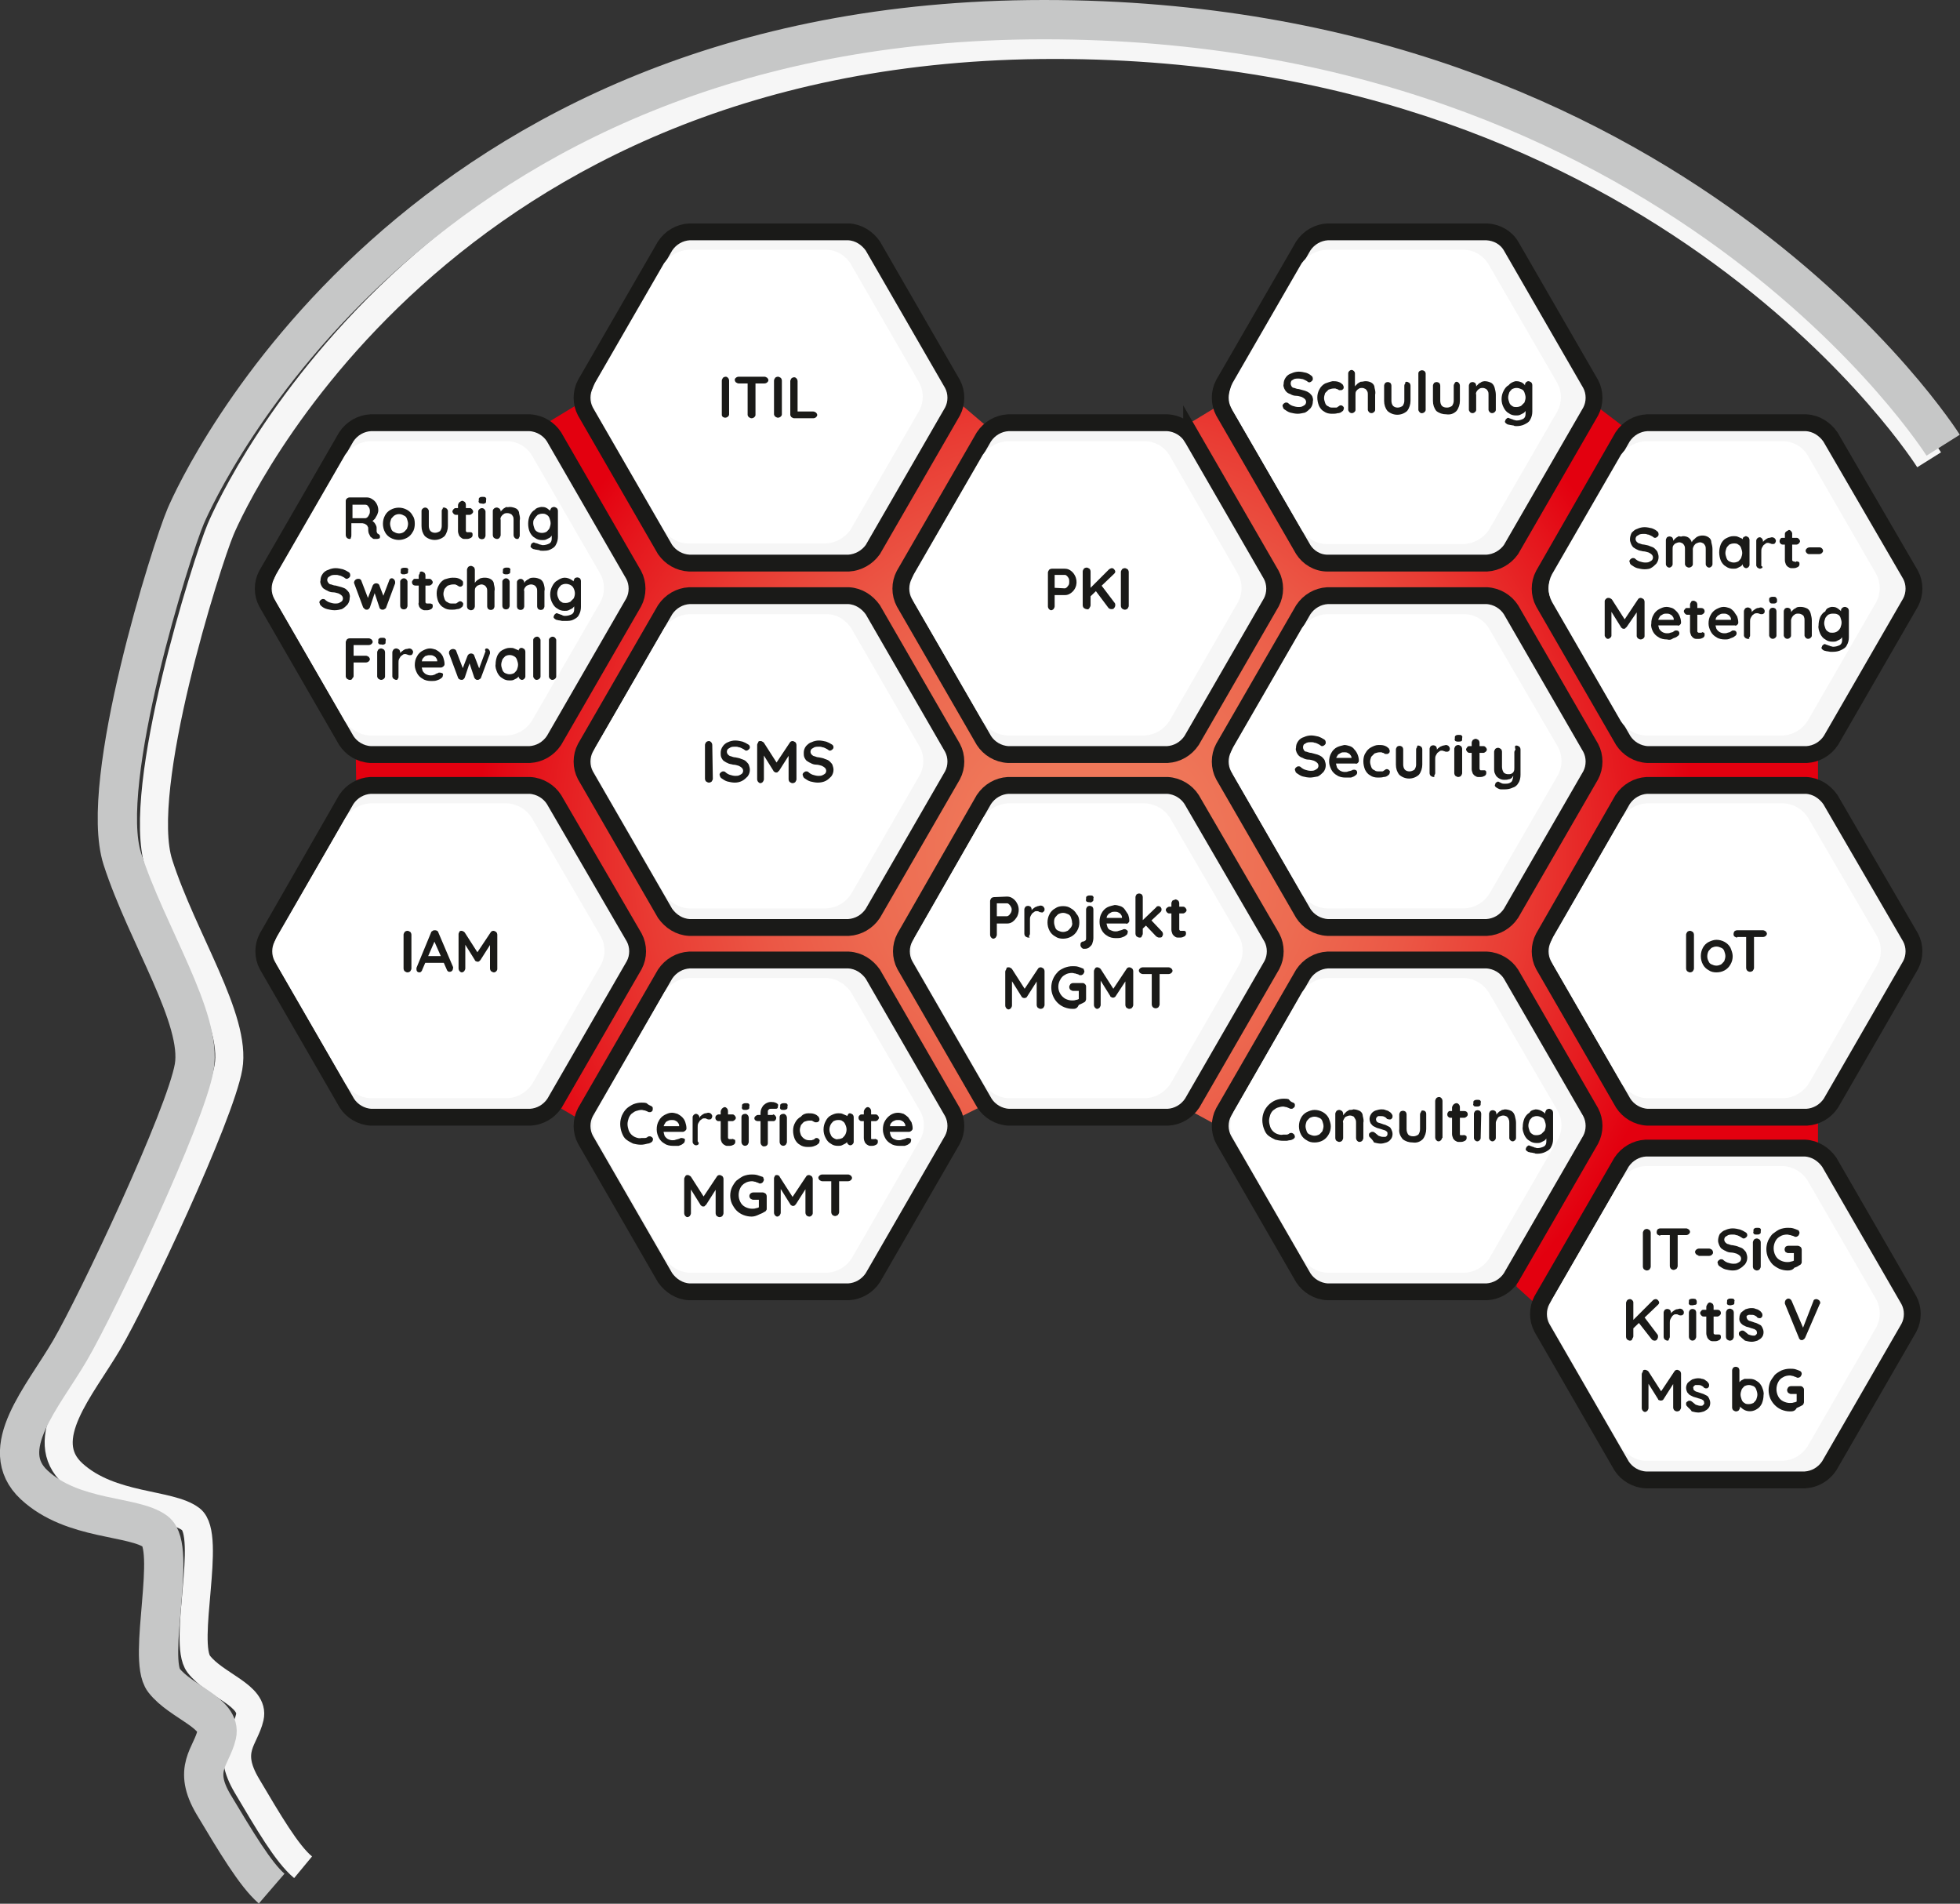<svg xmlns="http://www.w3.org/2000/svg" xml:space="preserve" id="Ebene_1" x="0" y="0" version="1.1" viewBox="0 0 349.2 339.1"><rect x="0" y="0" width="349.2" height="339.1" fill="#333333" stroke="none"/><style>.st2{fill:#f6f6f6}.st3{fill:none;stroke:#1a1a18;stroke-width:3;stroke-miterlimit:10}.st4{fill:#fff}.st5{fill:#1a1a18}</style><path fill="none" stroke="#f6f6f6" stroke-miterlimit="10" stroke-width="5" d="M343.7 81.9S297.4 8 187.9 8 41.7 88.6 39.3 94.3s-15.3 46.2-11 59.6 13.9 27.6 12.4 36.2-16.7 41-21.5 49.1-12.9 17.2-6.2 23.3 17.2 5.2 21 8.1-1.5 22 1.4 25.8 10 5.6 9.1 9.5-4.3 5.8-.5 12.2 7.1 12.1 10 14.5"/><radialGradient id="SVGID_1_" cx="193.458" cy="190.54" r="108.587" gradientTransform="matrix(1 0 0 -1 0 342.54)" gradientUnits="userSpaceOnUse"><stop offset="0" stop-color="#ef7b5b"/><stop offset=".18" stop-color="#ef7759"/><stop offset=".36" stop-color="#ed6b51"/><stop offset=".54" stop-color="#eb5745"/><stop offset=".72" stop-color="#e93b33"/><stop offset=".9" stop-color="#e5171d"/><stop offset="1" stop-color="#e3000f"/></radialGradient><path fill="url(#SVGID_1_)" d="m323.9 105.6-10.9-4.8h-23.5V76.2l-6.3-4.8h-64.7l-7.9 4.8.4 24.6h-1.5l-27.1-19.2-6.3-5.4L170 71l-.5.2-.2-.2h-64.7l-7.9 4.8.4 30H70.9l-7.9 4.8.9 56 6 3.7h27.9l.4 26.1 6.1 3.6H169l7.2-3.6v-48.1l6.2 1.9 5.1 4.1.2 7.4 10.6 3.6h3.2l8.8 6.9.4 24.9 6.8 3.7h52.4l.3 28.4 4.2 3.8h44.5l5-3.8v-59.4l-4.3-5.1h-6.1l10.4-3z"/><path d="M212.3 77.8c-.9-1.4-2.5-2.4-4.3-2.5h-28.4c-1.7.1-3.3 1-4.3 2.5l-14.2 24.6c-.8 1.5-.8 3.4 0 4.9l14.2 24.6c.9 1.4 2.5 2.4 4.3 2.5H208c1.7-.1 3.3-1 4.3-2.5l14.2-24.6c.8-1.5.8-3.4 0-4.9l-14.2-24.6z" class="st2"/><path d="M212.3 77.8c-.9-1.4-2.5-2.4-4.3-2.5h-28.4c-1.7.1-3.3 1-4.3 2.5l-14.2 24.6c-.8 1.5-.8 3.4 0 4.9l14.2 24.6c.9 1.4 2.5 2.4 4.3 2.5H208c1.7-.1 3.3-1 4.3-2.5l14.2-24.6c.8-1.5.8-3.4 0-4.9l-14.2-24.6z" class="st3"/><path d="M208.3 81c-.9-1.4-2.5-2.4-4.3-2.4h-24.6c-1.7.1-3.3 1-4.3 2.4l-12.3 21.3c-.8 1.5-.8 3.4 0 4.9l12.3 21.3c.9 1.4 2.5 2.4 4.3 2.5H204c1.7-.1 3.3-1 4.3-2.5l12.3-21.3c.8-1.5.8-3.4 0-4.9L208.3 81z" class="st4"/><path d="M189.7 101.3c.4 0 .7.1 1 .3.3.2.6.5.8.9.6 1.1.3 2.5-.8 3.2-.3.2-.6.3-1 .3h-1.9l.1-.2v2.2c0 .2-.1.3-.2.5-.1.1-.3.2-.4.2-.2 0-.3-.1-.4-.2-.1-.1-.2-.3-.2-.5v-6c0-.2.1-.3.2-.5.1-.1.3-.2.5-.2h2.3zm0 3.5c.1 0 .3-.1.4-.2.1-.1.2-.3.3-.4.1-.2.1-.4.1-.6 0-.2 0-.4-.1-.6-.1-.2-.2-.3-.3-.4-.1-.1-.2-.2-.4-.2h-2l.2-.2v2.7l-.1-.2 1.9.1zM193.6 108.5c-.2 0-.3-.1-.5-.2-.1-.1-.2-.3-.2-.5v-6c0-.2.1-.3.2-.5.1-.1.3-.2.5-.2s.3.1.5.2c.1.1.2.3.2.5v6c0 .2-.1.3-.2.5s-.3.3-.5.2zm4.5-7.3c.2 0 .3.1.4.2.1.1.2.3.2.4 0 .2-.1.3-.2.4l-4.4 4.2v-1.5l3.5-3.5c.2-.1.3-.2.5-.2zm-.1 7.3c-.2 0-.4-.1-.5-.2l-2.4-3.2 1-1 2.5 3.3c.1.1.1.3.1.4 0 .2-.1.4-.2.5-.1.2-.3.2-.5.2zM201.1 107.9c0 .2-.1.3-.2.5-.1.1-.3.2-.5.2s-.3-.1-.5-.2c-.1-.1-.2-.3-.2-.5v-6c0-.2.1-.3.2-.5.1-.1.3-.2.5-.2s.3.1.5.2c.1.1.2.3.2.5v6z" class="st5"/><path d="M212.3 142.4c-.9-1.4-2.5-2.4-4.3-2.5h-28.4c-1.7.1-3.3 1-4.3 2.5L161.2 167c-.8 1.5-.8 3.4 0 4.9l14.2 24.6c.9 1.4 2.5 2.4 4.3 2.5h28.4c1.7-.1 3.3-1 4.3-2.5l14.2-24.6c.8-1.5.8-3.4 0-4.9l-14.3-24.6z" class="st2"/><path d="M212.3 142.4c-.9-1.4-2.5-2.4-4.3-2.5h-28.4c-1.7.1-3.3 1-4.3 2.5L161.2 167c-.8 1.5-.8 3.4 0 4.9l14.2 24.6c.9 1.4 2.5 2.4 4.3 2.5h28.4c1.7-.1 3.3-1 4.3-2.5l14.2-24.6c.8-1.5.8-3.4 0-4.9l-14.3-24.6z" class="st3"/><path d="M208.4 145.6c-.9-1.4-2.5-2.4-4.3-2.5h-24.6c-1.7.1-3.3 1-4.3 2.5L163 166.9c-.8 1.5-.8 3.4 0 4.9l12.3 21.3c.9 1.4 2.5 2.4 4.3 2.5h24.6c1.7-.1 3.3-1 4.3-2.5l12.3-21.3c.8-1.5.8-3.4 0-4.9l-12.4-21.3z" class="st4"/><path d="M179.4 159.7c.4 0 .7.1 1 .3.3.2.6.5.8.9.4.7.4 1.6 0 2.4-.2.3-.4.6-.8.9-.3.2-.6.3-1 .3h-1.9l.1-.2v2.2c0 .2-.1.3-.2.5-.1.1-.3.2-.4.2-.2 0-.3-.1-.4-.2-.1-.1-.2-.3-.2-.5v-6c0-.2.1-.3.2-.5.1-.1.3-.2.5-.2l2.3-.1zm0 3.5c.1 0 .3-.1.4-.2.1-.1.2-.3.3-.4.2-.4.2-.8 0-1.1-.1-.2-.2-.3-.3-.4-.1-.1-.2-.2-.4-.2h-1.9l.1-.2v2.7l-.1-.2h1.9zM183.2 167c-.2 0-.3-.1-.5-.2-.1-.1-.2-.3-.2-.5V162c0-.2.1-.3.2-.5.3-.2.6-.2.9 0 .1.1.2.3.2.5v1l-.1-.7c.1-.2.2-.3.3-.4.1-.1.3-.2.4-.3.2-.1.3-.1.5-.2.2 0 .3-.1.5-.1s.4.1.5.2c.1.1.2.3.2.4 0 .2 0 .4-.2.5-.1.1-.2.2-.4.1-.1 0-.2 0-.4-.1-.1-.1-.2-.1-.4-.1-.1 0-.3 0-.4.1-.1.1-.3.2-.4.3-.1.1-.2.3-.3.5-.1.2-.1.4-.1.6v2.5c0 .2-.1.3-.2.5.3.2.1.2-.1.2zM192.3 164.3c0 .5-.1 1-.4 1.5-.5.9-1.5 1.4-2.5 1.4-.5 0-1-.1-1.4-.4-.4-.2-.8-.6-1-1-.5-.9-.5-2.1 0-3 .2-.4.6-.8 1-1 .4-.3.9-.4 1.4-.4.5 0 1 .1 1.4.4.4.2.8.6 1 1 .4.4.5 1 .5 1.5zm-1.3 0c0-.3-.1-.6-.2-.9-.1-.3-.3-.5-.6-.6-.2-.1-.5-.2-.8-.2-.3 0-.6.1-.8.2-.2.1-.4.4-.6.6-.2.3-.2.6-.2.9 0 .3.1.6.2.9.1.3.3.5.6.6.2.1.5.2.8.2.3 0 .6-.1.8-.2.2-.1.4-.4.6-.6.2-.3.3-.6.2-.9zM194.8 167.1c0 .3-.1.7-.2 1-.1.3-.4.5-.6.7-.3.2-.6.2-.9.2-.2 0-.3-.1-.4-.2-.1-.1-.2-.3-.2-.4v-.1c0-.1 0-.3.1-.4.1-.1.2-.2.4-.2.1 0 .3-.1.4-.2.1-.1.1-.2.1-.4V162c0-.2.1-.3.2-.5.3-.2.6-.2.9 0 .1.1.2.3.2.5v5.1zm-.7-6.4c-.2 0-.3 0-.5-.1-.1-.1-.2-.3-.1-.4v-.2c0-.2 0-.3.2-.4.2-.1.3-.1.5-.1s.4 0 .5.1c.1.1.2.3.1.4v.2c0 .2 0 .3-.2.4-.1.1-.3.2-.5.1zM198.8 167.1c-.5 0-1.1-.1-1.5-.4-.4-.2-.8-.6-1-1-.3-.5-.4-1-.4-1.5 0-.6.1-1.1.4-1.6.2-.4.6-.8 1-1 .4-.2.9-.3 1.3-.4.3 0 .7.1 1 .2.3.1.6.3.8.6l.6.9c.1.3.2.7.2 1.1 0 .2-.1.3-.2.4-.1.1-.3.2-.4.1h-4l-.3-1h3.8l-.2.2v-.3c0-.2-.1-.4-.2-.5-.1-.2-.3-.3-.5-.4-.2-.1-.4-.1-.6-.1-.2 0-.4 0-.6.1-.2.1-.3.2-.5.3-.1.2-.3.3-.3.5-.1.3-.1.6-.1.8 0 .3.1.7.2 1 .1.3.3.5.6.6.2.1.5.2.8.2.2 0 .4 0 .6-.1.1 0 .3-.1.4-.1l.3-.1c.1-.1.2-.1.4-.1.1 0 .3.1.4.2.1.1.2.2.1.4 0 .2-.1.4-.3.5-.2.2-.5.3-.8.4-.3.1-.7.1-1 .1zM203 167c-.2 0-.3-.1-.5-.2-.1-.1-.2-.3-.2-.5v-6.5c0-.2.1-.3.2-.5.3-.2.6-.2.9 0 .1.1.2.3.2.5v6.5c0 .2-.1.3-.2.5 0 .2-.2.2-.4.2zm3.4-5.6c.2 0 .3.1.4.2.2.2.2.6 0 .8l-.1.1-3.1 2.9v-1.5l2.4-2.3c0-.1.2-.2.4-.2zm.1 5.6c-.2 0-.3-.1-.5-.2l-1.9-2 1-.9 1.9 2c.1.1.2.3.2.5s-.1.3-.2.5c-.1.1-.3.1-.5.1zM208.3 161.5h2.5c.2 0 .3.1.4.2.1.1.2.3.2.4 0 .2-.1.3-.2.4-.1.1-.3.2-.4.2h-2.5c-.2 0-.3-.1-.4-.2-.1-.1-.2-.3-.2-.4 0-.2.1-.3.2-.4.1-.1.3-.2.4-.2zm1.1-1.3c.2 0 .3.1.5.2.1.1.2.3.2.5v4.6c0 .1 0 .2.1.2 0 .1.1.1.1.1H210.9c.1 0 .2 0 .3.1.1.1.1.2.1.4s-.1.4-.3.5c-.2.1-.4.2-.7.2h-.5c-.2 0-.4-.1-.5-.2-.2-.1-.3-.3-.4-.4-.1-.3-.2-.5-.2-.8v-4.7c0-.2.1-.3.2-.5.2-.1.4-.1.5-.2zM179.7 172.3c.1 0 .2 0 .3.1.1 0 .2.1.3.2l2.5 3.9h-.5l2.6-3.9c.1-.2.3-.3.5-.3s.3.1.5.2c.1.1.2.3.2.5v6c0 .2-.1.3-.2.5-.1.1-.3.2-.5.2s-.3-.1-.5-.2c-.1-.1-.2-.3-.2-.5v-4.9l.4.1-2.1 3.3c-.1.1-.1.2-.2.2-.2.1-.4.1-.6 0-.1-.1-.2-.1-.2-.2l-2-3.2.3-.5v5.3c0 .2-.1.3-.2.5-.1.1-.3.2-.4.2-.2 0-.3-.1-.4-.2-.1-.1-.2-.3-.2-.5v-6c0-.2.1-.3.2-.5 0-.3.2-.3.4-.3zM191.1 179.7c-.5 0-1-.1-1.5-.3-.5-.2-.9-.5-1.2-.8-.7-.7-1.1-1.7-1.1-2.7 0-1 .4-2 1.1-2.7.3-.4.8-.6 1.2-.8.5-.2 1-.3 1.5-.3.3 0 .7 0 1 .1.3.1.6.2.8.3.1 0 .2.1.2.2s.1.2.1.3c0 .2-.1.3-.2.5-.1.1-.3.2-.4.2h-.2c-.1 0-.1 0-.2-.1-.2-.1-.4-.1-.6-.2-.2 0-.4-.1-.6-.1-.4 0-.9.1-1.2.3-.4.2-.7.5-.9.9-.7 1.2-.3 2.7.9 3.4.4.2.8.3 1.2.3.2 0 .5 0 .7-.1.2 0 .4-.1.6-.2l-.1.3v-1.8l.2.1h-1.2c-.2 0-.3-.1-.5-.2-.1-.1-.2-.3-.2-.5s.1-.3.2-.5c.1-.1.3-.2.5-.2h1.7c.3 0 .6.3.6.6v2.2c0 .1 0 .2-.1.4-.1.1-.1.2-.2.2-.3.2-.6.3-1 .5-.3.7-.7.7-1.1.7zM195.5 172.3c.1 0 .2 0 .3.1.1 0 .2.1.3.2l2.5 3.9h-.5l2.6-3.9c.1-.2.3-.3.5-.3s.3.1.5.2c.1.1.2.3.2.5v6c0 .2-.1.3-.2.5-.1.1-.3.2-.5.2s-.3-.1-.5-.2c-.1-.1-.2-.3-.2-.5v-4.9l.4.1-2.1 3.2c-.1.1-.1.2-.2.2-.1.1-.2.1-.3.1-.1 0-.2 0-.3-.1-.1 0-.2-.1-.2-.2l-2-3.2.3-.5v5.3c0 .2-.1.3-.2.5-.1.1-.3.2-.4.2-.2 0-.3-.1-.4-.2-.1-.1-.2-.3-.2-.5v-6c0-.2.1-.3.2-.5s.3-.2.4-.2zM203.6 173.5c-.2 0-.3-.1-.5-.2-.1-.1-.2-.3-.2-.4 0-.2.1-.3.2-.4.1-.1.3-.2.5-.2h4.6c.2 0 .3.1.5.2.1.1.2.3.2.4 0 .2-.1.3-.2.4-.1.1-.3.2-.5.2h-4.6zm2.3 6.1c-.2 0-.4-.1-.5-.2-.1-.1-.2-.3-.2-.5v-6.1h1.4v6.1c0 .2-.1.3-.2.5-.1.1-.3.2-.5.2z" class="st5"/><path d="M98.7 142.4c-.9-1.4-2.5-2.4-4.3-2.5H66c-1.7.1-3.3 1-4.3 2.5L47.6 167c-.8 1.5-.8 3.4 0 4.9l14.2 24.6c.9 1.4 2.5 2.4 4.3 2.5h28.4c1.7-.1 3.3-1 4.3-2.5l14.2-24.6c.8-1.5.8-3.4 0-4.9l-14.3-24.6z" class="st2"/><path d="M98.7 142.4c-.9-1.4-2.5-2.4-4.3-2.5H66c-1.7.1-3.3 1-4.3 2.5L47.6 167c-.8 1.5-.8 3.4 0 4.9l14.2 24.6c.9 1.4 2.5 2.4 4.3 2.5h28.4c1.7-.1 3.3-1 4.3-2.5l14.2-24.6c.8-1.5.8-3.4 0-4.9l-14.3-24.6z" class="st3"/><path d="M94.7 145.6c-.9-1.4-2.5-2.4-4.3-2.5H65.9c-1.7.1-3.3 1-4.3 2.5l-12.3 21.3c-.8 1.5-.8 3.4 0 4.9l12.3 21.3c.9 1.4 2.5 2.4 4.3 2.5h24.6c1.7-.1 3.3-1 4.3-2.5l12.3-21.3c.8-1.5.8-3.4 0-4.9l-12.4-21.3z" class="st4"/><path d="M73.3 172.5c0 .2-.1.3-.2.5-.1.1-.3.2-.5.2s-.3-.1-.5-.2c-.1-.1-.2-.3-.2-.5v-6c0-.2.1-.3.2-.5.1-.1.3-.2.5-.2s.3.1.5.2c.1.1.2.3.2.5v6zM77.5 167.5l-2.3 5.3c0 .1-.1.2-.2.3-.1.1-.2.1-.3.1-.3 0-.5-.2-.5-.5V172.4l2.6-6.3c0-.1.1-.2.3-.3.1-.1.2-.1.4-.1.1 0 .2 0 .4.1.1.1.2.2.2.3l2.6 6.1c0 .1.1.2 0 .3 0 .3-.2.6-.6.6-.1 0-.2 0-.3-.1-.1-.1-.2-.2-.2-.3l-2.3-5.2h.2zm-1.9 4 .6-1.2H79l.2 1.2h-3.6zM82.2 165.8c.1 0 .2 0 .3.1.1 0 .2.1.3.2l2.5 3.9h-.5l2.6-3.9c.1-.2.3-.3.5-.3s.3.1.5.2c.1.1.2.3.2.5v6.1c0 .3-.3.6-.6.6-.2 0-.3-.1-.5-.2-.1-.1-.2-.3-.2-.5v-4.9l.4.1-2.1 3.3-.2.2c-.1.1-.2.1-.3.1-.1 0-.2 0-.3-.1-.1 0-.2-.1-.2-.2l-2-3.2.3-.6v5.3c0 .2-.1.3-.2.5-.1.1-.3.2-.4.2-.2 0-.3-.1-.4-.2-.1-.1-.2-.3-.2-.5v-6.1c0-.2.1-.3.2-.5-.1 0 .1-.1.3-.1z" class="st5"/><path d="M98.7 77.8c-.9-1.4-2.5-2.4-4.3-2.5H66c-1.7.1-3.3 1-4.3 2.5l-14.2 24.6c-.8 1.5-.8 3.4 0 4.9l14.2 24.6c.9 1.4 2.5 2.4 4.3 2.5h28.4c1.7-.1 3.3-1 4.3-2.5l14.2-24.6c.8-1.5.8-3.4 0-4.9L98.7 77.8z" class="st2"/><path d="M98.7 77.8c-.9-1.4-2.5-2.4-4.3-2.5H66c-1.7.1-3.3 1-4.3 2.5l-14.2 24.6c-.8 1.5-.8 3.4 0 4.9l14.2 24.6c.9 1.4 2.5 2.4 4.3 2.5h28.4c1.7-.1 3.3-1 4.3-2.5l14.2-24.6c.8-1.5.8-3.4 0-4.9L98.7 77.8z" class="st3"/><path d="M94.7 81c-.9-1.4-2.5-2.4-4.3-2.4H65.8c-1.7.1-3.3 1-4.3 2.4l-12.3 21.3c-.8 1.5-.8 3.4 0 4.9l12.3 21.3c1 1.4 2.5 2.4 4.3 2.5h24.6c1.7-.1 3.3-1 4.3-2.5l12.3-21.3c.8-1.5.8-3.4 0-4.9L94.7 81z" class="st4"/><path d="M62.3 96c-.2 0-.4-.1-.5-.2-.1-.1-.2-.3-.2-.5v-6.1c0-.2.1-.3.2-.4.1-.1.3-.2.5-.2h3c.4 0 .7.1 1 .3.7.4 1.1 1.2 1.1 2 0 .3-.1.5-.2.8-.1.2-.3.5-.4.7-.2.2-.4.4-.6.5v-.2c.2.1.3.2.5.4.1.1.2.3.3.5.1.2.1.3.1.5v.5c0 .1 0 .2.1.3 0 .1.1.2.2.2.1.1.3.2.3.4s0 .3-.1.4c-.3.1-.4.1-.5.1h-.4c-.1 0-.2 0-.3-.1-.1-.1-.3-.2-.4-.3l-.3-.6c-.1-.3-.1-.6-.1-.9 0-.1 0-.2-.1-.3 0-.1-.1-.2-.2-.3-.1-.1-.2-.1-.3-.2-.1 0-.3-.1-.4-.1h-2.1l.1-.2v2.3c0 .2 0 .3-.1.5 0 .2-.1.2-.2.2zm.4-3.7h2.4c.1 0 .3-.1.4-.2.1-.1.2-.3.3-.5.1-.2.1-.4.1-.6 0-.3-.1-.6-.3-.8-.1-.2-.3-.3-.5-.3h-2.4l.1-.3v3l-.1-.3zM73.9 93.3c0 .5-.1 1.1-.4 1.5-.2.4-.6.8-1 1-.9.5-2 .5-2.9 0-.4-.2-.8-.6-1-1-.5-.9-.5-2.1 0-3 .2-.4.6-.8 1-1 .9-.5 2-.5 2.9 0 .4.2.8.6 1 1 .3.4.4.9.4 1.5zm-1.2 0c0-.3-.1-.6-.2-.9-.1-.3-.3-.5-.6-.6-.5-.3-1.1-.3-1.6 0-.2.1-.4.4-.6.6-.1.3-.2.6-.2.9 0 .3.1.6.2.9.1.3.3.5.6.6.5.3 1.1.3 1.6 0 .2-.1.4-.4.6-.6.1-.3.2-.6.2-.9zM79.1 90.4c.2 0 .3.1.5.2.1.1.2.3.2.4v2.7c0 .6-.2 1.3-.6 1.8-1 .9-2.5.9-3.5 0-.4-.5-.6-1.1-.6-1.8V91c0-.2.1-.3.2-.4.2-.2.6-.3.9 0 .1.1.2.3.2.4v2.7c0 .3.1.7.3.9.2.2.5.3.8.3.3 0 .6-.1.9-.3.2-.3.3-.6.3-.9V91c0-.2.1-.3.2-.4-.1-.1 0-.2.2-.2zM81.2 90.5h2.5c.2 0 .3.1.4.2.1.1.2.3.2.4 0 .2-.1.3-.2.4-.1.1-.3.2-.4.2h-2.5c-.2 0-.3-.1-.4-.2-.1-.1-.2-.3-.2-.4 0-.1.1-.3.2-.4.1-.1.2-.2.4-.2zm1.1-1.3c.2 0 .3.1.5.2.1.1.2.3.2.5v4.6c0 .1 0 .2.1.2 0 .1.1.1.1.1H83.8c.1 0 .2 0 .3.1.1.1.1.2.1.4s-.1.4-.3.5c-.2.1-.4.2-.7.2h-.5c-.2 0-.4-.1-.5-.2-.2-.1-.3-.3-.4-.4-.1-.3-.2-.5-.2-.8V90c0-.2.1-.3.2-.5.1-.1.3-.2.5-.3zM85.9 89.7c-.2 0-.3 0-.5-.1-.1-.1-.2-.3-.1-.4V89c0-.2 0-.3.2-.4.1-.1.3-.1.5-.1s.4 0 .5.1c.1.1.2.3.1.4v.2c0 .2 0 .3-.1.4-.2.1-.4.2-.6.1zm.6 5.7c0 .2-.1.3-.2.5-.3.2-.6.2-.9 0-.1-.1-.2-.3-.2-.5v-4.3c0-.2.1-.3.2-.4.2-.2.6-.3.9 0 .1.1.2.3.2.4v4.3zM90.8 90.3c.4 0 .8.1 1.2.3.3.2.5.5.5.9.1.4.2.8.1 1.2v2.7c0 .2-.1.3-.2.5 0 .1-.1.1-.3.1-.2 0-.3-.1-.4-.2-.1-.1-.2-.3-.2-.5v-2.7c0-.2 0-.4-.1-.6-.1-.2-.2-.3-.3-.4-.2-.1-.4-.2-.7-.2-.2 0-.5 0-.7.2-.2.1-.3.3-.4.4-.1.2-.2.4-.1.6v2.7c0 .2-.1.3-.2.5-.2.2-.3.2-.5.2s-.3-.1-.5-.2c-.1-.1-.2-.3-.2-.5V91c0-.2.1-.3.2-.4.1-.1.3-.2.5-.2s.3.1.5.2c.1.1.2.3.2.4v.4H89c.1-.1.2-.3.3-.4l.4-.4c.2-.1.3-.2.5-.3.2.1.4 0 .6 0zM96.4 90.3c.3 0 .5 0 .8.1.2.1.4.2.6.4.2.1.3.3.4.4.1.1.1.2.1.4l-.3.1V91c0-.2.1-.3.2-.5.1-.1.3-.2.5-.2s.3.1.5.2c.1.1.2.3.2.5v4.6c0 .5-.1 1-.4 1.5-.2.4-.6.6-1 .8-.4.2-.9.2-1.4.2-.2 0-.4 0-.5-.1l-.6-.1c-.2 0-.3-.1-.5-.1-.2-.1-.3-.2-.4-.3-.1-.1-.1-.3 0-.4 0-.2.1-.3.3-.4.1-.1.3-.1.4 0l.4.1c.2.1.3.1.5.2.2 0 .3.1.5.1.4 0 .8-.1 1.2-.3.3-.2.4-.5.4-.9V95l.1.1c0 .1-.1.2-.1.3-.1.1-.2.3-.4.4l-.6.3c-.2.1-.5.1-.7.1-.5 0-.9-.1-1.3-.4-.4-.2-.7-.6-.9-1-.4-.9-.4-2.1 0-3 .2-.4.5-.8.9-1 .2-.3.6-.4 1.1-.5zm.2 1.2c-.3 0-.6.1-.8.2-.2.2-.4.4-.5.6-.3.3-.3.6-.3.9 0 .3.1.6.2.9.1.3.3.5.5.6.5.3 1.2.3 1.7 0 .2-.2.4-.4.5-.6.1-.3.2-.6.2-.9 0-.3-.1-.6-.2-.9-.1-.3-.3-.5-.5-.6-.3-.2-.5-.2-.8-.2zM59.6 108.7c-.4 0-.9-.1-1.3-.2s-.8-.3-1.1-.6c-.1-.1-.2-.2-.2-.3 0-.1-.1-.2-.1-.3 0-.2.1-.3.2-.4.1-.1.3-.2.4-.2.1 0 .3 0 .4.1.2.2.5.4.8.5.3.1.7.2 1 .2.2 0 .5 0 .7-.1.2-.1.4-.2.5-.3.1-.1.2-.3.2-.5s-.1-.4-.2-.5c-.2-.2-.4-.3-.6-.4-.3-.1-.7-.2-1-.2-.3 0-.7-.1-1-.3-.3-.1-.5-.3-.7-.4-.2-.2-.3-.4-.4-.6-.1-.3-.2-.5-.1-.8 0-.4.1-.8.4-1.2.2-.3.6-.6 1-.7.4-.2.9-.3 1.3-.3s.9.1 1.3.2c.3.1.7.3 1 .5.2.1.3.3.3.6 0 .2-.1.3-.2.4-.1.1-.3.2-.4.2-.1 0-.2 0-.3-.1-.1-.1-.3-.2-.5-.3-.2-.1-.4-.2-.6-.2-.2-.1-.4-.1-.6-.1-.3 0-.5 0-.8.1-.2.1-.3.2-.5.3-.1.1-.2.3-.2.5s.1.4.2.5c.1.2.3.3.5.3.3.1.5.2.8.2.4.1.7.2 1.1.3.3.1.6.2.8.4.2.2.4.4.5.6.1.3.2.6.1.9 0 .4-.1.8-.4 1.2-.3.3-.6.6-1 .8-.4.1-.8.2-1.3.2zM69.8 103c.2 0 .3.1.4.2.1.1.2.3.2.5v.2l-1.6 4.3c0 .1-.1.2-.3.3-.1.1-.3.1-.4.1-.2 0-.5-.2-.5-.4l-1-3h.3l-1 3c-.1.2-.3.4-.5.4-.1 0-.3 0-.4-.1l-.3-.3-1.6-4.3c0-.1-.1-.2 0-.2 0-.2.1-.3.2-.4.1-.1.3-.2.5-.2.1 0 .3 0 .4.1.1.1.2.2.2.3l1.3 3.4h-.3l1-2.6c.1-.2.3-.4.6-.4.1 0 .2 0 .4.1.1.1.2.2.2.3l1 2.6H68l1.3-3.4c.1-.4.3-.5.5-.5zM72 102.3c-.2 0-.4 0-.5-.1-.1-.1-.2-.3-.1-.4v-.2c0-.2 0-.3.2-.4.3-.1.7-.1 1 0 .1.1.2.3.1.4v.2c0 .2 0 .3-.2.4-.2 0-.3.1-.5.1zm.6 5.6c0 .2-.1.3-.2.5-.3.2-.6.2-.9 0-.1-.1-.2-.3-.2-.5v-4.3c0-.2.1-.3.2-.4.2-.2.6-.3.9 0 .1.1.2.3.2.4v4.3zM74 103.1h2.5c.2 0 .3.1.4.2.1.1.2.3.2.4 0 .2-.1.3-.2.4-.1.1-.3.2-.4.2H74c-.3 0-.6-.2-.6-.6 0-.2.1-.3.2-.4.1-.2.2-.2.4-.2zm1.1-1.3c.2 0 .3.1.5.2.1.1.2.3.2.5v4.7c0 .1 0 .2.1.2 0 .1.1.1.2.1H76.7c.1 0 .2.1.3.1.1.1.1.2.1.4s-.1.4-.3.5c-.2.1-.4.2-.7.2h-.5c-.2 0-.3-.1-.5-.2s-.3-.3-.4-.4c-.1-.3-.2-.5-.1-.8v-4.7c0-.2.1-.3.2-.5-.1-.2.1-.3.3-.3zM80.6 102.9c.3 0 .7 0 1 .1.3.1.5.2.7.4.2.1.2.3.2.5 0 .1 0 .3-.1.4-.1.1-.2.2-.4.2-.1 0-.2 0-.3-.1-.1 0-.1-.1-.2-.1-.1-.1-.1-.1-.2-.1-.1-.1-.2-.1-.3-.1h-.3c-.3 0-.6.1-.9.2-.2.1-.4.4-.6.6-.1.3-.2.6-.2.9 0 .3.1.6.2.9.1.3.3.5.6.6.2.2.5.2.8.2h.5c.1 0 .2 0 .3-.1l.3-.2c.1-.1.2-.1.3-.1.2 0 .3.1.4.2.1.1.2.3.1.4 0 .2-.1.4-.3.5-.2.2-.5.3-.8.3-.3.1-.7.1-1 .1-.5 0-1-.1-1.4-.4-.4-.2-.7-.6-.9-1-.2-.5-.3-1-.3-1.5s.1-1 .4-1.5c.2-.4.6-.8 1-1 .4-.1.9-.3 1.4-.3zM86.4 102.9c.4 0 .8.1 1.1.3.3.2.5.5.5.9.1.4.2.8.1 1.2v2.7c0 .2-.1.3-.2.5-.3.2-.6.2-.9 0-.1-.1-.2-.3-.2-.5v-2.7c0-.2 0-.4-.1-.6-.1-.2-.2-.3-.3-.4-.2-.1-.4-.2-.6-.2-.2 0-.5.1-.7.2-.2.1-.3.3-.4.4-.1.2-.1.4-.1.6v2.7c0 .2-.1.3-.2.5-.1.1-.3.2-.5.2s-.3-.1-.5-.2c-.1-.1-.2-.3-.2-.5v-6.5c0-.2.1-.3.2-.5.1-.1.3-.2.5-.2s.3.1.5.2c.1.1.2.3.2.5v2.6h-.2c.2-.3.4-.6.7-.8.2-.1.3-.2.5-.3.4-.1.6-.1.8-.1zM90.2 102.3c-.2 0-.3 0-.5-.1-.1-.1-.2-.3-.1-.4v-.2c0-.2 0-.3.2-.4.2-.1.3-.1.5-.1s.4 0 .5.1c.1.1.2.3.1.4v.2c0 .2 0 .3-.2.4-.2.1-.3.1-.5.1zm.6 5.6c0 .2-.1.3-.2.5-.3.2-.6.2-.9 0-.1-.1-.2-.3-.2-.5v-4.3c0-.2.1-.3.2-.4.2-.2.6-.3.9 0 .1.1.2.3.2.4v4.3zM95.1 102.9c.4 0 .8.1 1.2.3.3.2.5.5.6.9.1.4.2.8.1 1.2v2.7c0 .2-.1.3-.2.5-.3.2-.6.2-.9 0-.1-.1-.2-.3-.2-.5v-2.7c0-.2 0-.4-.1-.6-.1-.2-.2-.3-.3-.4-.2-.1-.4-.2-.7-.2-.2 0-.5.1-.7.2-.2.1-.3.3-.4.4-.1.2-.2.4-.1.6v2.7c0 .2-.1.3-.2.5-.3.2-.6.2-.9 0-.1-.1-.2-.3-.2-.5v-4.3c0-.2.1-.3.2-.4.2-.2.6-.3.9 0 .1.1.2.3.2.4v.4h-.2c.1-.1.2-.3.3-.4.1-.2.3-.3.4-.4.2-.1.4-.2.5-.3.3-.1.5-.1.7-.1zM100.6 102.9c.5 0 1 .2 1.4.5.2.1.3.3.4.4.1.1.1.2.1.4l-.3.1v-.8c0-.2.1-.3.2-.5.3-.2.6-.2.9 0 .1.1.2.3.2.5v4.6c0 .5-.1 1-.4 1.5-.2.4-.6.6-1 .8-.4.2-.9.2-1.4.2h-.5c-.2 0-.4-.1-.6-.1-.2 0-.3-.1-.5-.1-.2-.1-.3-.2-.4-.3-.1-.1-.1-.3 0-.4 0-.2.2-.3.3-.4.1-.1.3-.1.4 0l.3.1c.2.1.4.1.5.2.2.1.3.1.5.1.4 0 .8-.1 1.2-.3.3-.2.4-.5.4-.9v-.9l.1.1c0 .1-.1.2-.1.3-.1.1-.2.3-.4.4l-.6.3c-.2.1-.5.1-.7.1-.5 0-.9-.1-1.3-.4-.4-.2-.7-.6-.9-1-.5-.9-.5-2.1 0-3 .2-.4.5-.8.9-1 .4-.3.9-.5 1.3-.5zm.2 1.1c-.3 0-.6.1-.8.2-.2.2-.4.4-.5.6-.3.6-.3 1.2 0 1.8.1.3.3.5.5.6.2.2.5.2.8.2.3 0 .6-.1.8-.2l.6-.6c.3-.6.3-1.2 0-1.8-.2-.5-.8-.8-1.4-.8zM62.3 121.1c-.2 0-.3-.1-.5-.2-.1-.1-.2-.3-.2-.4v-6.1c0-.2.1-.3.2-.5.1-.1.3-.2.5-.2h3.4c.2 0 .3.1.5.2.1.1.2.3.2.4 0 .2-.1.3-.2.4-.1.1-.3.2-.5.2h-2.8l.1-.1v2.1l-.1-.1h2.3c.2 0 .3.1.5.2.1.1.2.3.2.4 0 .2-.1.3-.2.4-.1.1-.3.2-.5.2h-2.3l.1-.1v2.5c0 .2-.1.3-.2.4-.1.3-.3.3-.5.3zM68 114.8c-.2 0-.4 0-.5-.1-.1-.1-.2-.3-.1-.4v-.2c0-.2 0-.3.2-.4.1-.1.3-.1.5-.1s.4 0 .5.1c.1.1.2.3.1.4v.2c0 .2 0 .3-.1.4-.2.1-.4.2-.6.1zm.6 5.7c0 .2-.1.3-.2.4-.1.1-.3.2-.5.2s-.3-.1-.5-.2c-.1-.1-.2-.3-.2-.4v-4.3c0-.2.1-.3.2-.5.1-.1.3-.2.5-.2s.3.1.5.2c.1.1.2.3.2.5v4.3zM70.6 121.1c-.2 0-.3-.1-.5-.2-.1-.1-.2-.3-.2-.4v-4.3c0-.2.1-.3.2-.5.1-.1.3-.2.5-.2s.3.1.5.2c.1.1.2.3.2.5v1l-.1-.7c.1-.2.2-.3.3-.4.1-.1.3-.2.4-.3.2-.1.3-.2.5-.2s.4-.1.5-.1c.2 0 .4.1.5.2.1.1.2.3.2.4 0 .2-.1.4-.2.5-.1.1-.2.1-.4.1-.1 0-.2 0-.4-.1-.1 0-.2-.1-.4-.1-.1 0-.3 0-.4.1-.1.1-.3.2-.4.3-.1.1-.2.3-.3.5-.1.2-.1.4-.1.7v2.5c0 .2-.1.3-.2.4.1.1-.1.1-.2.1zM76.8 121.3c-.5 0-1.1-.1-1.5-.4-.4-.2-.8-.6-1-1-.2-.4-.4-.9-.4-1.4 0-.6.1-1.1.4-1.6.2-.4.6-.8 1-1 .4-.2.8-.4 1.3-.4.3 0 .7.1 1 .2.6.3 1.2.8 1.4 1.5.1.3.2.7.2 1.1 0 .2-.1.3-.2.4-.1.1-.3.2-.4.2h-4l-.3-1.1h3.8l-.2.2v-.3c0-.2-.1-.4-.2-.5-.1-.2-.3-.3-.5-.4-.2-.1-.4-.1-.6-.1-.2 0-.4 0-.6.1-.2 0-.3.1-.5.3-.1.1-.3.3-.3.5-.1.3-.1.6-.1.9 0 .3.1.7.2 1 .1.2.4.5.6.6.2.1.5.2.8.2.2 0 .4 0 .6-.1.1 0 .3-.1.4-.2l.3-.1c.1-.1.2-.1.4-.1.1 0 .3.1.4.1.1.1.2.2.1.4 0 .2-.1.4-.3.5-.2.2-.5.3-.8.4-.3.1-.6.1-1 .1zM86.7 115.5c.2 0 .3.1.4.2.1.1.2.3.2.5v.2l-1.6 4.3c0 .1-.1.2-.3.3-.1.1-.3.1-.4.1-.2 0-.4-.2-.5-.4l-1-3h.3l-1 3c-.1.2-.3.4-.5.4-.3 0-.6-.1-.7-.4l-1.6-4.3v-.2c0-.2.1-.3.2-.4.1-.1.3-.2.5-.2.1 0 .2 0 .4.1.1.1.2.2.2.3l1.3 3.4h-.3l1-2.6c.1-.2.3-.4.6-.4.1 0 .2 0 .4.1.1.1.2.2.2.3l1 2.6-.3.1 1.3-3.5c-.2-.3 0-.5.2-.5zM92.9 115.4c.2 0 .3.1.5.2.1.1.2.3.2.5v4.4c0 .3-.3.6-.6.6s-.6-.3-.6-.6v-.5l.2.1c0 .1-.1.2-.1.3l-.4.4-.6.3c-.2.1-.5.1-.7.1-.5 0-.9-.1-1.3-.4-.4-.2-.7-.6-.9-1-.2-.5-.4-1-.3-1.5 0-.5.1-1 .3-1.5.2-.4.5-.8.9-1 .4-.2.8-.4 1.3-.4.3 0 .6 0 .8.1.2.1.5.2.7.3.2.1.3.3.4.4.1.1.1.2.1.4l-.4.1v-.8c0-.2.1-.3.2-.4 0 0 .1-.1.3-.1zm-2.1 4.7c.3 0 .6-.1.8-.2.2-.2.4-.4.5-.6.1-.3.2-.6.2-.9 0-.3-.1-.6-.2-.9-.1-.3-.3-.5-.5-.6-.5-.3-1.1-.3-1.6 0-.2.2-.4.4-.5.6-.1.3-.2.6-.2.9 0 .3.1.6.2.9.1.3.3.5.5.6.2.1.5.2.8.2zM96.3 120.5c0 .2-.1.3-.2.4-.1.1-.3.2-.5.2s-.3-.1-.4-.2c-.1-.1-.2-.3-.2-.4V114c0-.2.1-.3.2-.4.1-.1.3-.2.5-.2s.3.1.4.2c.1.1.2.3.2.4v6.5zM99.1 120.5c0 .2-.1.3-.2.4-.1.1-.3.2-.5.2-.3 0-.6-.3-.6-.6V114c0-.2.1-.3.2-.4.2-.2.6-.3.9 0 .1.1.2.3.2.4v6.5z" class="st5"/><path d="M325.9 207c-1-1.4-2.5-2.4-4.3-2.5h-28.4c-1.7.1-3.3 1-4.3 2.5l-14.2 24.6c-.8 1.5-.8 3.4 0 4.9l14.2 24.6c.9 1.4 2.5 2.4 4.3 2.5h28.4c1.7-.1 3.3-1 4.3-2.5l14.2-24.6c.8-1.5.8-3.4 0-4.9L325.9 207z" class="st2"/><path d="M325.9 207c-1-1.4-2.5-2.4-4.3-2.5h-28.4c-1.7.1-3.3 1-4.3 2.5l-14.2 24.6c-.8 1.5-.8 3.4 0 4.9l14.2 24.6c.9 1.4 2.5 2.4 4.3 2.5h28.4c1.7-.1 3.3-1 4.3-2.5l14.2-24.6c.8-1.5.8-3.4 0-4.9L325.9 207z" class="st3"/><path d="M322 210.2c-.9-1.4-2.5-2.4-4.3-2.5h-24.6c-1.7.1-3.3 1-4.3 2.5l-12.3 21.3c-.8 1.5-.8 3.4 0 4.9l12.3 21.3c1 1.4 2.5 2.4 4.3 2.5h24.6c1.7-.1 3.3-1 4.3-2.5l12.3-21.3c.8-1.5.8-3.4 0-4.9L322 210.2z" class="st4"/><path d="M326.1 142.4c-1-1.4-2.5-2.4-4.3-2.5h-28.4c-1.7.1-3.3 1-4.3 2.5L275 167c-.8 1.5-.8 3.4 0 4.9l14.2 24.6c.9 1.4 2.5 2.4 4.3 2.5h28.4c1.7-.1 3.3-1 4.3-2.5l14.2-24.6c.8-1.5.8-3.4 0-4.9l-14.3-24.6z" class="st2"/><path d="M326.1 142.4c-1-1.4-2.5-2.4-4.3-2.5h-28.4c-1.7.1-3.3 1-4.3 2.5L275 167c-.8 1.5-.8 3.4 0 4.9l14.2 24.6c.9 1.4 2.5 2.4 4.3 2.5h28.4c1.7-.1 3.3-1 4.3-2.5l14.2-24.6c.8-1.5.8-3.4 0-4.9l-14.3-24.6z" class="st3"/><path d="M322.1 145.6c-.9-1.4-2.5-2.4-4.2-2.5h-24.6c-1.7.1-3.3 1-4.3 2.5l-12.3 21.3c-.8 1.5-.8 3.4 0 4.9l12.3 21.3c1 1.4 2.5 2.4 4.3 2.5h24.6c1.7-.1 3.3-1 4.3-2.5l12.3-21.3c.8-1.5.8-3.4 0-4.9l-12.4-21.3z" class="st4"/><path d="M301.8 172.5c0 .2-.1.3-.2.5-.1.1-.3.2-.5.2s-.3-.1-.5-.2c-.1-.1-.2-.3-.2-.5v-6c0-.2.1-.3.2-.5.1-.1.3-.2.5-.2s.3.1.5.2c.1.1.2.3.2.5v6zM308.7 170.3c0 .5-.1 1-.4 1.5-.5.9-1.4 1.4-2.5 1.4-.5 0-1-.1-1.4-.4-.4-.2-.8-.6-1-1-.5-.9-.5-2.1 0-3 .2-.4.6-.8 1-1 .4-.2.9-.4 1.4-.4 1 0 2 .5 2.5 1.4.2.5.4 1 .4 1.5zm-1.3 0c0-.3-.1-.6-.2-.9-.1-.3-.3-.5-.6-.6-.2-.1-.5-.2-.8-.2-.3 0-.6.1-.8.2-.2.1-.4.4-.6.6-.3.6-.3 1.3 0 1.8.1.3.3.5.6.6.2.1.5.2.8.2.3 0 .6-.1.8-.2.2-.1.4-.4.6-.6.1-.3.2-.6.2-.9zM309.5 167c-.2 0-.3-.1-.5-.2-.2-.2-.2-.6 0-.9.1-.1.3-.2.5-.2h4.6c.2 0 .3.1.5.2.1.1.2.3.2.4 0 .2-.1.3-.2.4-.1.1-.3.2-.5.2h-4.6zm2.3 6.1c-.2 0-.4-.1-.5-.2-.1-.1-.2-.3-.2-.5v-6.1h1.4v6.1c0 .2-.1.3-.2.5-.1.1-.3.2-.5.2z" class="st5"/><path d="M326.1 77.8c-1-1.4-2.5-2.4-4.3-2.5h-28.4c-1.7.1-3.3 1-4.3 2.5L275 102.4c-.8 1.5-.8 3.4 0 4.9l14.2 24.6c.9 1.4 2.5 2.4 4.3 2.5h28.4c1.7-.1 3.3-1 4.3-2.5l14.2-24.6c.8-1.5.8-3.4 0-4.9l-14.3-24.6z" class="st2"/><path d="M326.1 77.8c-1-1.4-2.5-2.4-4.3-2.5h-28.4c-1.7.1-3.3 1-4.3 2.5L275 102.4c-.8 1.5-.8 3.4 0 4.9l14.2 24.6c.9 1.4 2.5 2.4 4.3 2.5h28.4c1.7-.1 3.3-1 4.3-2.5l14.2-24.6c.8-1.5.8-3.4 0-4.9l-14.3-24.6z" class="st3"/><path d="M322 81c-.9-1.4-2.5-2.4-4.3-2.4h-24.6c-1.7.1-3.3 1-4.3 2.4l-12.3 21.3c-.8 1.5-.8 3.4 0 4.9l12.3 21.3c.9 1.4 2.5 2.4 4.3 2.5h24.6c1.7-.1 3.3-1 4.3-2.5l12.3-21.3c.8-1.5.8-3.4 0-4.9L322 81z" class="st4"/><path d="M293 101.4c-.4 0-.9-.1-1.3-.2s-.8-.4-1.1-.6c-.1-.1-.2-.2-.2-.3 0-.1-.1-.2-.1-.3 0-.2.1-.3.2-.4.1-.1.3-.2.4-.2.1 0 .3 0 .4.1.2.2.5.4.8.5.3.1.7.2 1 .2.2 0 .5 0 .7-.1.2-.1.4-.2.5-.3.1-.1.2-.3.2-.5s-.1-.4-.2-.5c-.2-.2-.4-.3-.6-.4-.3-.1-.7-.2-1-.2-.3-.1-.7-.1-1-.3-.3-.1-.5-.3-.7-.4-.2-.2-.3-.4-.4-.6-.1-.3-.2-.5-.2-.8 0-.4.1-.8.3-1.2.3-.3.6-.6 1-.7.4-.2.9-.3 1.3-.3s.9.1 1.3.2c.3.1.7.3.9.5.2.1.3.3.3.6 0 .2-.1.3-.2.4-.1.1-.3.2-.4.2-.1 0-.2 0-.3-.1-.1-.1-.3-.2-.5-.3-.2-.1-.4-.2-.6-.2-.2-.1-.4-.1-.6-.1-.3 0-.5 0-.8.1-.2.1-.3.2-.5.3-.1.1-.2.3-.2.5s.1.4.2.5c.1.1.3.3.5.3.3.1.5.2.8.2.4.1.7.1 1.1.3.3.1.6.2.8.4.2.2.4.4.5.6.1.3.2.6.2.9 0 .4-.1.8-.4 1.2-.3.3-.6.6-1 .8-.1.1-.6.2-1.1.2zM299.8 95.5c.5 0 .9.1 1.2.4.3.3.4.6.5 1l-.2-.1.1-.2c.1-.2.2-.4.4-.5.2-.2.4-.4.6-.5.6-.3 1.4-.3 2 .1.3.2.5.5.5.9.1.4.2.8.2 1.2v2.7c0 .3-.3.6-.6.6s-.6-.3-.6-.6v-2.7c0-.2 0-.4-.1-.6-.1-.2-.2-.3-.3-.4-.2-.1-.4-.2-.6-.2-.2 0-.5.1-.7.2-.2.1-.3.3-.4.4-.1.2-.2.4-.2.6v2.7c0 .2-.1.3-.2.4-.1.1-.3.2-.5.2s-.3-.1-.5-.2c-.1-.1-.2-.3-.2-.4v-2.7c0-.2 0-.4-.1-.6-.1-.2-.2-.3-.3-.4-.2-.1-.4-.2-.6-.2-.2 0-.5.1-.7.2-.2.1-.3.3-.4.4-.1.2-.1.4-.1.6v2.7c0 .3-.3.6-.6.6s-.6-.3-.6-.6v-4.3c0-.2.1-.3.2-.5.3-.2.6-.2.9 0 .1.1.2.3.2.5v.4h-.2c.1-.1.2-.3.3-.4l.4-.4c.2-.1.3-.2.5-.3.3.1.5.1.7 0zM311 95.5c.2 0 .3.1.5.2.1.1.2.3.2.5v4.4c0 .3-.3.6-.6.6s-.6-.3-.6-.6v-.5l.2.1c0 .1-.1.2-.2.3-.1.1-.2.3-.4.4l-.6.3c-.2.1-.5.1-.7.1-.5 0-.9-.1-1.3-.4-.4-.2-.7-.6-.9-1-.2-.5-.3-1-.3-1.5s.1-1 .3-1.5c.2-.4.5-.8.9-1 .4-.2.8-.4 1.3-.4.3 0 .6 0 .8.1.2.1.5.2.7.3.2.1.3.3.4.4.1.1.1.2.2.4l-.4.1V96c0-.2.1-.3.2-.4 0 .1.1 0 .3-.1zm-2.1 4.7c.3 0 .6-.1.8-.2.2-.2.4-.4.5-.6.1-.3.2-.6.2-.9 0-.3-.1-.6-.2-.9-.1-.3-.3-.5-.5-.6-.2-.2-.5-.2-.8-.2-.3 0-.6.1-.8.2-.2.2-.4.4-.5.6-.1.3-.2.6-.2.9 0 .3.1.6.2.9.1.3.3.5.5.6.2.1.5.2.8.2zM313.6 101.3c-.2 0-.3-.1-.5-.2-.1-.1-.2-.3-.2-.4v-4.4c0-.3.3-.6.6-.6.2 0 .3.1.4.2.1.1.2.3.2.5v1l-.1-.7c.1-.2.2-.3.3-.4.1-.1.3-.2.4-.3.2-.1.3-.2.5-.2s.3-.1.5-.1.4.1.5.2c.1.1.2.3.2.4 0 .2-.1.4-.2.5-.1.1-.2.1-.4.1-.1 0-.2 0-.4-.1-.1 0-.2-.1-.4-.1-.1 0-.3 0-.4.1-.1.1-.3.2-.4.3-.1.1-.2.3-.3.5-.1.2-.1.4-.1.7v2.5c.4.2.2.4-.2.5 0-.1 0-.1 0 0zM317.6 95.8h2.5c.2 0 .3.1.4.2.1.1.2.3.2.4 0 .1-.1.3-.2.4-.1.1-.3.2-.4.2h-2.5c-.2 0-.3-.1-.4-.2-.2-.2-.2-.6 0-.8.1-.2.2-.2.4-.2zm1.1-1.4c.2 0 .3.1.4.2.1.1.2.3.2.4v4.7c0 .1 0 .2.1.2 0 .1.1.1.2.1s.1 0 .2.1c.1 0 .2 0 .2-.1h.2c.1 0 .2.1.3.1.1.1.1.2.1.4s-.1.4-.3.5c-.2.1-.4.2-.7.2h-.5c-.2 0-.3-.1-.5-.2s-.3-.3-.4-.4c-.1-.3-.2-.5-.2-.8v-4.7c0-.2.1-.3.2-.4.2-.1.3-.2.5-.3zM322.3 98.7c-.3 0-.6-.3-.6-.6 0-.2.1-.3.2-.4.1-.1.3-.2.5-.2h1.8c.3 0 .6.3.6.6 0 .2-.1.3-.2.4-.1.1-.3.2-.5.2h-1.8zM286.6 106.5c.1 0 .2 0 .3.1.1 0 .2.1.3.2l2.5 3.9h-.5l2.6-3.9c.1-.2.3-.3.5-.3s.3.1.5.2c.1.1.2.3.2.5v6.1c0 .2-.1.3-.2.4-.1.1-.3.2-.5.2s-.3-.1-.5-.2c-.1-.1-.2-.3-.2-.4v-4.9l.4.1-2.2 3.2c-.1.1-.2.1-.2.2-.1.1-.2.1-.3.1-.1 0-.2 0-.3-.1-.1-.1-.2-.1-.2-.2l-2-3.2.3-.6v5.3c0 .2-.1.3-.2.4-.1.1-.3.2-.4.2-.2 0-.3-.1-.4-.2-.1-.1-.2-.3-.2-.4v-6.1c0-.2.1-.3.2-.4.2-.2.3-.2.5-.2zM297 113.9c-.5 0-1.1-.1-1.5-.4-.4-.2-.8-.6-1-1-.2-.4-.4-.9-.3-1.4 0-.6.1-1.1.4-1.6.2-.4.6-.8 1-1 .4-.2.8-.4 1.3-.4.3 0 .7.1 1 .2.3.1.6.4.8.6.5.5.8 1.3.8 2 0 .2-.1.3-.2.4-.1.1-.3.2-.4.1h-4l-.3-1h3.8l-.2.2v-.3c0-.2-.1-.4-.2-.5-.1-.2-.3-.3-.5-.4-.2-.1-.4-.1-.6-.1-.2 0-.4 0-.6.1-.2.1-.3.2-.5.3-.1.2-.2.3-.3.5-.1.3-.1.6-.1.8 0 .3.1.7.2 1 .3.5.8.8 1.4.8.2 0 .4 0 .6-.1.1 0 .3-.1.4-.1l.3-.2c.1-.1.2-.1.4-.1.3 0 .5.2.5.5 0 .2-.1.4-.3.5-.2.2-.5.3-.8.4-.4.3-.7.3-1.1.2zM300.6 108.3h2.5c.3 0 .6.2.6.6 0 .2-.1.3-.2.4-.1.1-.3.2-.4.2h-2.5c-.2 0-.3-.1-.4-.2-.1-.1-.2-.3-.2-.4 0-.2.1-.3.2-.4.1-.2.2-.2.4-.2zm1.1-1.3c.2 0 .3.1.5.2.1.1.2.3.2.5v4.7c0 .1 0 .2.1.2 0 .1.1.1.2.1h.4c.1 0 .2-.1.2-.1.1 0 .2.1.3.1.1.1.1.2.1.4s-.1.4-.3.5c-.2.1-.4.2-.7.2h-.5c-.4 0-.7-.3-.9-.6-.1-.3-.2-.5-.2-.8v-4.7c0-.2.1-.3.2-.5 0-.1.2-.2.4-.2zM307.3 113.9c-.5 0-1.1-.1-1.5-.4-.4-.2-.8-.6-1-1-.2-.4-.4-.9-.4-1.4 0-.6.1-1.1.4-1.6.2-.4.6-.8 1-1 .4-.2.8-.4 1.3-.4.3 0 .7.1 1 .2.3.1.6.4.8.6l.6.9c.1.3.2.7.2 1.1 0 .2-.1.3-.2.4-.1.1-.3.2-.4.1h-4l-.3-1h3.8l-.2.2v-.3c0-.2-.1-.4-.2-.5-.1-.2-.3-.3-.5-.4-.2-.1-.4-.1-.6-.1-.2 0-.4 0-.6.1-.2.1-.3.2-.5.3-.1.2-.3.3-.3.5-.1.3-.1.6-.1.8 0 .3.1.7.2 1 .3.5.8.8 1.4.8.2 0 .4 0 .6-.1.1 0 .3-.1.4-.1l.3-.2c.1-.1.2-.1.4-.1.3 0 .5.2.5.5 0 .2-.1.4-.3.5-.2.2-.5.3-.8.4-.3.2-.7.2-1 .2zM311.4 113.8c-.2 0-.3-.1-.5-.2-.1-.1-.2-.3-.2-.4v-4.3c0-.2.1-.3.2-.5.1-.1.3-.2.5-.2s.3.1.5.2c.1.1.2.3.2.5v1l-.1-.7c.1-.2.2-.3.3-.4.1-.1.3-.2.4-.3.2-.1.3-.2.5-.2s.3-.1.5-.1.4.1.5.2c.1.1.2.3.2.4 0 .2 0 .4-.2.5-.1.1-.2.1-.4.1-.1 0-.2 0-.4-.1s-.5-.1-.8 0c-.1.1-.3.2-.4.3-.1.1-.2.3-.3.5-.1.2-.1.4-.1.6v2.5c0 .2-.1.3-.2.4.2.2 0 .2-.2.2zM315.9 107.5c-.2 0-.4 0-.5-.1-.1-.1-.2-.3-.2-.4v-.2c0-.2 0-.3.2-.4.2-.1.3-.1.5-.1s.4 0 .5.1c.1.1.2.3.2.4v.2c0 .2 0 .3-.2.4-.1.1-.3.1-.5.1zm.6 5.7c0 .2-.1.3-.2.4-.2.2-.6.3-.9 0-.1-.1-.2-.3-.2-.4v-4.3c0-.2.1-.3.2-.5.3-.2.6-.2.9 0 .1.1.2.3.2.5v4.3zM320.8 108.1c.4 0 .8.1 1.2.3.3.2.5.5.6.9.1.4.2.8.2 1.2v2.7c0 .2-.1.3-.2.4-.2.2-.6.3-.9 0-.1-.1-.2-.3-.2-.4v-2.7c0-.2 0-.4-.1-.6 0-.2-.2-.3-.3-.4-.2-.1-.4-.2-.7-.2-.2 0-.5 0-.7.2-.2.1-.3.3-.4.4-.1.2-.2.4-.2.6v2.7c0 .2-.1.3-.2.4-.2.2-.6.3-.9 0-.1-.1-.2-.3-.2-.4v-4.3c0-.2.1-.3.2-.5.3-.2.6-.2.9 0 .1.1.2.3.2.5v.4h-.2c.1-.1.2-.3.3-.4l.4-.4c.2-.1.4-.2.5-.3.2-.1.5-.1.7-.1zM326.3 108.1c.3 0 .5 0 .8.1.2.1.4.2.6.4.2.1.3.3.4.4.1.1.1.2.2.4l-.3.1v-.8c0-.2.1-.3.2-.4.1-.1.3-.2.5-.2s.3.1.5.2c.1.1.2.3.2.5v4.7c0 .5-.1 1-.4 1.5-.2.4-.6.6-1 .8-.4.2-.9.3-1.4.3h-.5l-.6-.1c-.2 0-.3-.1-.5-.1-.2-.1-.3-.2-.4-.3-.1-.1-.1-.3 0-.4 0-.2.2-.3.3-.4.1-.1.3-.1.4 0l.3.1c.2.1.4.1.5.2.2 0 .3.1.5.1.4 0 .8-.1 1.2-.3.3-.2.4-.5.4-.9v-.9l.1.1c0 .1-.1.2-.1.3-.1.1-.2.3-.4.4l-.6.3c-.2.1-.5.1-.7.1-.5 0-.9-.1-1.3-.4-.4-.2-.7-.6-.9-1-.2-.5-.4-1-.3-1.5 0-.5.1-1 .3-1.5.2-.4.5-.8.9-1 .2-.6.7-.7 1.1-.8zm.2 1.2c-.3 0-.6.1-.8.2-.2.2-.4.4-.5.6-.1.3-.2.6-.2.9 0 .3.1.6.2.9.1.3.3.5.5.6.2.2.5.2.8.2.6 0 1.1-.3 1.4-.9.1-.3.2-.6.2-.9 0-.3-.1-.6-.2-.9-.1-.3-.3-.5-.6-.6-.2-.1-.5-.1-.8-.1z" class="st5"/><path fill="none" stroke="#c6c7c7" stroke-miterlimit="10" stroke-width="7" d="M346.2 79.3S298.5 3.5 186 3.5 35.6 86.1 33.1 91.9 17.4 139.4 21.8 153s14.3 28.4 12.8 37.1-17.2 42-22.1 50.4-13.3 17.6-6.4 24c6.9 6.4 17.7 5.4 21.6 8.3s-1.5 22.6 1.5 26.5 10.3 5.8 9.4 9.7-4.4 6-.5 12.5 7.4 12.4 10.3 14.9"/><path d="M269.2 43.8c-.9-1.5-2.5-2.4-4.3-2.5h-28.4c-1.7.1-3.3 1-4.3 2.5L218 68.4c-.8 1.5-.8 3.4 0 4.9l14.2 24.6c.9 1.4 2.5 2.4 4.3 2.4h28.4c1.7-.1 3.3-1 4.3-2.4l14.2-24.6c.8-1.5.8-3.4 0-4.9l-14.2-24.6z" class="st2"/><path d="M269.2 43.8c-.9-1.5-2.5-2.4-4.3-2.5h-28.4c-1.7.1-3.3 1-4.3 2.5L218 68.4c-.8 1.5-.8 3.4 0 4.9l14.2 24.6c.9 1.4 2.5 2.4 4.3 2.4h28.4c1.7-.1 3.3-1 4.3-2.4l14.2-24.6c.8-1.5.8-3.4 0-4.9l-14.2-24.6z" class="st3"/><path d="M265.1 46.9c-.9-1.4-2.5-2.4-4.3-2.4h-24.6c-1.7.1-3.3 1-4.3 2.4l-12.3 21.3c-.8 1.5-.8 3.4 0 4.9L232 94.5c1 1.4 2.5 2.4 4.3 2.4h24.6c1.7-.1 3.3-1 4.3-2.4l12.3-21.3c.8-1.5.8-3.4 0-4.9l-12.4-21.4z" class="st4"/><path d="M231.2 73.7c-.4 0-.9-.1-1.3-.2s-.8-.4-1.1-.6c-.1-.1-.2-.2-.2-.3 0-.1-.1-.2-.1-.3 0-.2.1-.3.2-.4.1-.1.3-.2.4-.2.1 0 .3 0 .4.1.2.2.5.4.8.5.3.1.7.2 1 .2.2 0 .5 0 .7-.1.2-.1.4-.2.5-.3.1-.1.2-.3.2-.5s-.1-.4-.2-.5c-.2-.2-.4-.3-.6-.4-.3-.1-.7-.2-1-.2-.3 0-.7-.1-1-.3-.3-.1-.5-.2-.7-.4-.2-.2-.3-.4-.4-.6-.1-.3-.2-.5-.1-.8 0-.4.1-.8.4-1.2.2-.3.6-.6 1-.7.4-.2.9-.3 1.3-.3s.9.1 1.3.2c.3.1.7.3.9.5.2.1.3.3.3.6 0 .2-.1.3-.2.4-.1.1-.3.2-.4.2-.1 0-.2 0-.3-.1-.1-.1-.3-.2-.5-.3-.2-.1-.4-.2-.6-.2-.4-.1-.9-.1-1.3 0-.2.1-.3.2-.5.3-.2.3-.2.7 0 1 .1.2.3.3.5.3.3.1.5.2.8.2.4.1.7.2 1.1.3.3.1.5.2.8.4.2.2.4.4.5.6.1.3.2.6.1.9 0 .4-.1.8-.4 1.2-.3.3-.6.6-1 .8-.5.1-.9.2-1.3.2zM237.4 67.9c.3 0 .7 0 1 .1.3.1.5.2.7.4.2.1.2.3.3.5 0 .1 0 .3-.1.4-.1.1-.2.2-.4.2h-.3c-.1 0-.1-.1-.2-.1-.1-.1-.1-.1-.2-.1s-.2-.1-.3-.1h-.3c-.3 0-.6.1-.9.2l-.6.6c-.1.3-.2.6-.2.9 0 .3.1.6.2.9.1.3.3.5.6.6.2.2.5.2.8.2h.5c.1 0 .2 0 .3-.1l.3-.2c.1-.1.2-.1.3-.1.2 0 .3.1.4.2.1.1.2.3.1.4 0 .2-.1.4-.3.5-.2.2-.5.3-.8.3-.3.1-.7.1-1 .1-.5 0-1-.1-1.4-.4-.4-.2-.7-.6-.9-1-.2-.5-.3-1-.3-1.5s.1-1 .4-1.5c.2-.4.6-.8 1-1 .3-.1.8-.3 1.3-.4zM243.3 67.9c.4 0 .8.1 1.1.3.3.2.5.5.5.9.1.4.2.8.1 1.2V73c0 .2-.1.3-.2.4-.2.2-.6.3-.9 0-.1-.1-.2-.3-.2-.4v-2.7c0-.2 0-.4-.1-.6-.1-.2-.2-.3-.3-.4-.2-.1-.4-.2-.6-.2-.2 0-.5 0-.7.2-.2.1-.3.3-.4.4-.1.2-.1.4-.1.6V73c0 .2-.1.3-.2.4-.2.2-.6.3-.9 0-.1-.1-.2-.3-.2-.4v-6.5c0-.3.3-.6.6-.6s.6.3.6.6v2.6h-.2c.1-.1.2-.3.3-.4l.4-.4c.2-.1.3-.2.5-.3.4 0 .6-.1.9-.1zM250.6 68c.2 0 .3.1.5.2.1.1.2.3.2.5v2.7c0 .6-.2 1.3-.6 1.8-1 .9-2.5.9-3.5 0-.4-.5-.6-1.1-.6-1.8v-2.7c0-.2.1-.3.2-.5.3-.2.6-.2.9 0 .1.1.2.3.2.5v2.7c0 .3.1.7.3.9.2.2.5.3.8.3.3 0 .6-.1.9-.3.2-.3.3-.6.3-.9v-2.7c0-.2.1-.3.2-.5-.1-.1 0-.2.2-.2zM254 73c0 .2-.1.3-.2.4-.1.1-.3.2-.5.2s-.3-.1-.4-.2c-.1-.1-.2-.3-.2-.4v-6.5c0-.2.1-.3.2-.4.3-.2.6-.2.9 0 .1.1.2.3.2.4V73zM259.5 68c.2 0 .3.1.4.2.1.1.2.3.2.5v2.7c0 .6-.2 1.3-.6 1.8-.5.5-1.1.7-1.8.6-.7 0-1.3-.2-1.8-.6-.4-.5-.6-1.1-.6-1.8v-2.7c0-.2.1-.3.2-.5.3-.2.6-.2.9 0 .1.1.2.3.2.5v2.7c0 .3.1.7.3.9.2.2.5.3.9.3.3 0 .6-.1.9-.3.2-.3.3-.6.3-.9v-2.7c0-.2.1-.3.2-.5 0-.1.2-.2.3-.2zM264.5 67.9c.4 0 .8.1 1.2.3.3.2.5.5.6.9.1.4.2.8.2 1.2V73c0 .2-.1.3-.2.4-.2.2-.6.3-.9 0-.1-.1-.2-.3-.2-.4v-2.7c0-.2 0-.4-.1-.6-.1-.2-.2-.3-.3-.4-.2-.1-.4-.2-.6-.2-.2 0-.5 0-.7.2-.2.1-.3.3-.4.4-.1.2-.2.4-.1.6V73c0 .2-.1.3-.2.4-.2.2-.6.3-.9 0-.1-.1-.2-.3-.2-.4v-4.3c0-.2.1-.3.2-.5.3-.2.6-.2.9 0 .1.1.2.3.2.5v.4h-.2c.1-.1.2-.3.3-.4l.4-.4c.2-.1.4-.2.5-.3.1 0 .3-.1.5-.1zM270 67.9c.3 0 .5 0 .8.1.4.1.8.4 1 .8.1.1.1.2.2.4l-.3.1v-.8c0-.3.3-.6.6-.6.2 0 .3.1.5.2.1.1.2.3.2.5v4.7c0 .5-.1 1-.4 1.5-.2.4-.6.6-1 .8-.4.2-.9.3-1.4.3-.2 0-.4 0-.5-.1l-.6-.1-.5-.1c-.2-.1-.3-.2-.4-.3-.1-.1-.1-.3 0-.4 0-.2.2-.3.3-.4.1-.1.3-.1.4 0l.3.1c.2.1.4.1.5.2.2 0 .3.1.5.1.4 0 .8-.1 1.2-.3.3-.2.4-.5.4-.9v-.9l.1.1c0 .1-.1.2-.1.3-.1.1-.2.3-.4.4l-.6.3c-.2.1-.5.1-.7.1-.5 0-.9-.1-1.3-.4-.4-.2-.7-.6-.9-1-.5-.9-.5-2.1 0-3 .2-.4.5-.8.9-1 .3-.4.8-.6 1.2-.7zm.2 1.2c-.3 0-.6.1-.8.2-.2.2-.4.4-.5.6-.1.3-.2.6-.2.9 0 .3.1.6.2.9.1.3.3.5.5.6.2.2.5.2.8.2.3 0 .6-.1.8-.2l.6-.6c.1-.3.2-.6.2-.9 0-.3-.1-.6-.2-.9-.1-.3-.3-.5-.6-.6-.2-.1-.5-.2-.8-.2z" class="st5"/><path d="M269.2 108.6c-.9-1.4-2.5-2.4-4.3-2.5h-28.4c-1.7.1-3.3 1-4.3 2.5L218 133.2c-.8 1.5-.8 3.4 0 4.9l14.2 24.6c.9 1.4 2.5 2.4 4.3 2.5h28.4c1.7-.1 3.3-1 4.3-2.5l14.2-24.6c.8-1.5.8-3.4 0-4.9l-14.2-24.6z" class="st2"/><path d="M269.2 108.6c-.9-1.4-2.5-2.4-4.3-2.5h-28.4c-1.7.1-3.3 1-4.3 2.5L218 133.2c-.8 1.5-.8 3.4 0 4.9l14.2 24.6c.9 1.4 2.5 2.4 4.3 2.5h28.4c1.7-.1 3.3-1 4.3-2.5l14.2-24.6c.8-1.5.8-3.4 0-4.9l-14.2-24.6z" class="st3"/><path d="M265.2 111.8c-.9-1.4-2.5-2.4-4.3-2.4h-24.6c-1.7.1-3.3 1-4.3 2.4l-12.3 21.3c-.8 1.5-.8 3.4 0 4.9l12.3 21.3c.9 1.4 2.5 2.4 4.3 2.5H261c1.7-.1 3.3-1 4.3-2.5l12.3-21.3c.8-1.5.8-3.4 0-4.9l-12.4-21.3z" class="st4"/><path d="M233.4 138.5c-.4 0-.9-.1-1.3-.2s-.8-.4-1.1-.6c-.1-.1-.2-.2-.2-.3 0-.1-.1-.2-.1-.3 0-.2.1-.3.2-.4.1-.1.3-.2.4-.2.1 0 .3 0 .4.1.2.2.5.4.8.5.3.1.7.2 1 .2.2 0 .5 0 .7-.1.2-.1.4-.2.5-.3.1-.1.2-.3.2-.5s-.1-.4-.2-.5c-.2-.2-.4-.3-.6-.4-.3-.1-.7-.2-1-.2-.3 0-.7-.1-1-.3-.3-.1-.5-.2-.7-.4-.2-.2-.3-.4-.4-.6-.1-.3-.2-.5-.1-.8 0-.4.1-.8.4-1.2.2-.3.6-.6 1-.7.4-.2.9-.3 1.3-.3s.9.1 1.3.2c.3.1.7.3 1 .5.2.1.3.3.3.6 0 .2-.1.3-.2.4-.1.1-.3.2-.4.2-.1 0-.2 0-.3-.1-.1-.1-.3-.2-.5-.3-.2-.1-.4-.2-.6-.2-.2-.1-.4-.1-.6-.1-.3 0-.5 0-.8.1-.2.1-.3.2-.5.3-.2.3-.2.7 0 1 .1.2.3.3.5.3.3.1.5.2.8.2.4.1.7.2 1.1.3.3.1.5.2.8.4.2.2.4.4.5.6.1.3.2.6.2.9 0 .4-.1.8-.4 1.2-.3.3-.6.6-1 .8-.6.1-1 .2-1.4.2zM239.7 138.5c-.5 0-1.1-.1-1.5-.4-.4-.2-.8-.6-1-1-.2-.4-.4-.9-.4-1.4 0-.6.1-1.1.4-1.6.2-.4.6-.8 1-1 .4-.2.9-.3 1.3-.4.3 0 .7.1 1 .2.3.1.6.3.8.6.5.5.8 1.3.8 2 0 .2-.1.3-.2.4-.1.1-.3.2-.4.1h-4l-.3-1h3.8l-.2.2v-.2c0-.2-.1-.4-.2-.5-.1-.2-.3-.3-.5-.4-.2-.1-.4-.1-.6-.1-.2 0-.4 0-.6.1-.2.1-.3.2-.5.3-.1.2-.2.3-.3.5-.1.3-.1.6-.1.8 0 .3.1.7.2 1 .3.5.8.8 1.4.8.2 0 .4 0 .6-.1.1 0 .3-.1.4-.1l.3-.1c.1-.1.2-.1.4-.1.3 0 .5.2.5.5 0 .2-.1.4-.3.5-.2.2-.5.3-.8.4h-1zM245.6 132.7c.3 0 .7 0 1 .1.3.1.5.2.7.4.2.1.2.3.3.5 0 .1 0 .3-.1.4-.1.1-.2.2-.4.2h-.3c-.1 0-.1-.1-.2-.1-.1-.1-.1-.1-.2-.1s-.2-.1-.3-.1h-.3c-.3 0-.6.1-.9.2l-.6.6c-.1.3-.2.6-.2.9 0 .3.1.6.2.9.1.3.3.5.6.6.2.2.5.2.8.2h.5c.1 0 .2 0 .3-.1l.3-.2c.1-.1.2-.1.3-.1.2 0 .3.1.4.2.1.1.2.3.1.4 0 .2-.1.4-.3.5-.2.2-.5.3-.8.3-.3.1-.7.1-1 .1-.5 0-1-.1-1.4-.4-.4-.2-.7-.6-.9-1-.2-.5-.3-1-.3-1.5s.1-1.1.4-1.5c.2-.4.6-.8 1-1 .4-.2.8-.4 1.3-.4zM252.7 132.8c.2 0 .3.1.5.2.1.1.2.3.2.5v2.7c0 .6-.2 1.3-.6 1.8-1 .9-2.5.9-3.5 0-.4-.5-.6-1.1-.6-1.8v-2.7c0-.2.1-.3.2-.5.3-.2.6-.2.9 0 .1.1.2.3.2.5v2.7c0 .3.1.7.3.9.2.2.5.3.8.3.3 0 .6-.1.9-.3.2-.3.3-.6.3-.9v-2.7c0-.2.1-.3.2-.5-.1-.2.1-.2.2-.2zM255.4 138.4c-.2 0-.3-.1-.5-.2-.1-.1-.2-.3-.2-.5v-4.3c0-.2.1-.3.2-.5.3-.2.6-.2.9 0 .1.1.2.3.2.5v1l-.1-.7c.1-.2.2-.3.3-.4.1-.1.3-.2.4-.3.2-.1.3-.1.5-.2.2 0 .4-.1.5-.1.2 0 .4.1.5.2.1.1.2.3.2.4 0 .2 0 .4-.2.5-.1.1-.2.1-.4.1-.1 0-.2 0-.4-.1-.1 0-.2-.1-.4-.1-.1 0-.3 0-.4.1-.1.1-.3.2-.4.3-.1.1-.2.3-.3.5-.1.2-.1.4-.1.6v2.5c0 .2-.1.3-.2.5.2.1 0 .2-.1.2zM259.8 132.1c-.2 0-.3 0-.5-.1-.1-.1-.2-.3-.1-.4v-.2c0-.2 0-.3.2-.4.1-.1.3-.1.5-.1s.4 0 .5.1c.1.1.2.3.1.4v.2c0 .2 0 .3-.1.4-.2.1-.4.1-.6.1zm.7 5.6c0 .2-.1.3-.2.5-.1.1-.3.2-.5.2s-.3-.1-.5-.2c-.1-.1-.2-.3-.2-.5v-4.3c0-.2.1-.3.2-.5.1-.1.3-.2.5-.2s.3.1.5.2c.1.1.2.3.2.5v4.3zM261.8 132.9h2.5c.2 0 .3.1.4.2.1.1.2.3.2.4 0 .2-.1.3-.2.4-.1.1-.3.2-.4.2h-2.5c-.2 0-.3-.1-.4-.2-.1-.1-.2-.3-.2-.4 0-.1.1-.3.2-.4.1-.2.3-.2.4-.2zm1.1-1.3c.2 0 .3.1.5.2.1.1.2.3.2.5v4.6c0 .1 0 .2.1.2 0 .1.1.1.1.1H264.4c.1 0 .2 0 .3.1.1.1.1.2.1.4s-.1.4-.3.5c-.2.1-.4.2-.7.2h-.5c-.2 0-.3-.1-.5-.2s-.3-.3-.4-.4c-.1-.3-.2-.5-.2-.8v-4.7c0-.2.1-.3.2-.5.2-.1.3-.2.5-.2zM270.2 132.8c.2 0 .3.1.5.2.1.1.2.3.2.5v4.5c0 .5-.1 1.1-.4 1.5-.2.4-.6.7-1 .8-.4.2-.9.3-1.4.3h-.7c-.2 0-.4-.1-.6-.2-.2-.1-.3-.2-.4-.3-.1-.1-.1-.3 0-.4 0-.2.1-.3.3-.4.1-.1.3-.1.4 0l.4.2c.2.1.4.1.6.1.3 0 .5 0 .8-.1.2-.1.4-.2.5-.4.1-.3.2-.6.2-.8v-.7l.2.3c-.1.2-.3.4-.4.6-.2.2-.4.3-.6.3-.3.1-.5.1-.8.1-.4 0-.7-.1-1-.3-.3-.2-.5-.4-.6-.7-.2-.3-.2-.7-.2-1v-3c0-.2.1-.3.2-.5.1-.1.3-.2.5-.2s.3.1.5.2c.1.1.2.3.2.5v2.7c0 .3.1.7.3 1 .2.2.5.3.8.3.2 0 .4 0 .6-.1.2-.1.3-.2.4-.4.1-.2.1-.4.1-.7V134c0-.2.1-.3.2-.5-.2-.7 0-.7.2-.7z" class="st5"/><path d="M269.2 173.5c-.9-1.4-2.5-2.4-4.3-2.5h-28.4c-1.7.1-3.3 1-4.3 2.5L218 198.1c-.8 1.5-.8 3.4 0 4.9l14.2 24.6c.9 1.4 2.5 2.4 4.3 2.5h28.4c1.7-.1 3.3-1 4.3-2.5l14.2-24.6c.8-1.5.8-3.4 0-4.9l-14.2-24.6z" class="st2"/><path d="M269.2 173.5c-.9-1.4-2.5-2.4-4.3-2.5h-28.4c-1.7.1-3.3 1-4.3 2.5L218 198.1c-.8 1.5-.8 3.4 0 4.9l14.2 24.6c.9 1.4 2.5 2.4 4.3 2.5h28.4c1.7-.1 3.3-1 4.3-2.5l14.2-24.6c.8-1.5.8-3.4 0-4.9l-14.2-24.6z" class="st3"/><path d="M265.2 176.7c-.9-1.4-2.5-2.4-4.3-2.5h-24.6c-1.7.1-3.3 1-4.3 2.5L219.8 198c-.8 1.5-.8 3.4 0 4.9l12.3 21.3c.9 1.4 2.5 2.4 4.3 2.5H261c1.7-.1 3.3-1 4.3-2.5l12.3-21.3c.8-1.5.8-3.4 0-4.9l-12.4-21.3z" class="st4"/><path d="M230.4 196.4c.2.1.3.2.3.4s0 .4-.2.5c-.1.1-.2.2-.4.2-.1 0-.3 0-.4-.1-.2-.1-.3-.1-.5-.2-.2 0-.4-.1-.6-.1-.3 0-.7.1-1 .2-.3.1-.5.3-.8.5-.2.2-.4.5-.5.8-.1.3-.2.7-.2 1 0 .4.1.8.2 1.1.2.6.7 1.1 1.3 1.3.3.1.7.2 1 .1h.6c.2 0 .4-.1.5-.2.1-.1.3-.1.4-.1.1 0 .3.1.4.2.1.1.2.3.2.5s-.2.3-.3.4c-.2.1-.4.2-.6.2-.2 0-.4.1-.6.1h-.6c-.5 0-1-.1-1.4-.2-.4-.2-.8-.4-1.2-.7-.4-.3-.6-.7-.8-1.2-.2-.5-.3-1.1-.3-1.6s.1-1 .3-1.5c.4-.9 1.1-1.6 2-2 .5-.2 1-.3 1.5-.3.3 0 .6 0 .9.1.3.4.5.5.8.6zM237.1 200.6c0 .5-.1 1-.4 1.5-.5.9-1.4 1.4-2.5 1.4-.5 0-1-.1-1.4-.4-.4-.2-.8-.6-1-1-.5-.9-.5-2.1 0-3 .2-.4.6-.8 1-1 .4-.2.9-.4 1.4-.4 1 0 2 .5 2.5 1.4.2.5.4 1 .4 1.5zm-1.3 0c0-.3-.1-.6-.2-.9-.1-.3-.3-.5-.6-.6-.2-.1-.5-.2-.8-.2-.3 0-.6.1-.8.2-.2.1-.4.4-.6.6-.1.3-.2.6-.2.9 0 .3.1.6.2.9.1.3.3.5.6.6.2.1.5.2.8.2.3 0 .6-.1.8-.2.2-.1.4-.4.6-.6.1-.3.2-.6.2-.9zM241.1 197.6c.4 0 .8.1 1.2.3.3.2.5.5.5.9.1.4.2.8.1 1.2v2.7c0 .2-.1.3-.2.5-.1.1-.3.2-.5.2s-.3-.1-.4-.2c-.1-.1-.2-.3-.2-.5V200c0-.2 0-.4-.1-.6-.1-.2-.2-.3-.3-.5-.2-.1-.4-.2-.7-.2-.2 0-.5.1-.7.2-.2.1-.3.3-.4.5-.1.2-.2.4-.1.6v2.7c0 .2-.1.3-.2.5-.1.1-.3.2-.5.2s-.3-.1-.5-.2c-.1-.1-.2-.3-.2-.5v-4.3c0-.2.1-.3.2-.5.1-.1.3-.2.5-.2s.3.1.5.2c.1.1.2.3.2.5v.4h-.1c.1-.1.2-.3.3-.4l.4-.4c.2-.1.3-.2.5-.3.3 0 .5 0 .7-.1zM244 202.5c-.1-.1-.1-.2-.1-.4s.1-.3.3-.4c.1-.1.2-.1.4-.1.1 0 .3.1.4.2.2.2.4.3.6.5.3.1.5.2.8.2h.4c.1 0 .2-.1.3-.2.1-.1.1-.3.1-.4 0-.1 0-.3-.2-.4-.1-.1-.3-.2-.4-.2l-.6-.2-.7-.2-.6-.3c-.2-.1-.3-.3-.5-.5-.1-.2-.2-.5-.2-.8 0-.3.1-.6.3-.9.2-.3.5-.5.8-.6.3-.1.7-.2 1-.2.2 0 .5 0 .7.1.2.1.5.1.7.3.2.1.4.3.5.5.1.1.1.2.1.4s-.1.3-.2.4c-.1.1-.2.1-.4.1-.1 0-.3-.1-.4-.1-.1-.2-.3-.3-.5-.4-.2-.1-.5-.1-.7-.1h-.3c-.1 0-.2.1-.3.2-.2.2-.2.5 0 .8.1.1.3.2.4.2l.6.2c.2.1.4.1.6.2l.6.3c.2.1.3.3.4.5.1.2.2.5.2.8 0 .3-.1.7-.3.9-.2.3-.5.5-.8.6-.3.1-.7.2-1 .2-.4 0-.8-.1-1.2-.2-.2-.4-.5-.7-.8-1zM253.5 197.8c.3 0 .6.2.6.6v2.7c0 .6-.2 1.3-.6 1.8-.5.5-1.1.7-1.8.6-.7 0-1.3-.2-1.8-.6-.4-.5-.7-1.1-.6-1.8v-2.6c0-.2.1-.3.2-.5.3-.2.6-.2.9 0 .1.1.2.3.2.5v2.6c0 .4.1.7.3 1 .2.2.5.3.9.3.3 0 .6-.1.9-.3.2-.3.3-.6.3-1v-2.6c0-.2.1-.3.2-.5 0-.2.2-.2.3-.2zM256.9 202.7c0 .3-.3.6-.6.6-.2 0-.3-.1-.4-.2-.1-.1-.2-.3-.2-.5v-6.5c0-.2.1-.3.2-.5.1-.1.3-.2.5-.2s.3.1.4.2c.1.1.2.3.2.5v6.6zM258.4 197.9h2.5c.3 0 .6.2.6.6 0 .2-.1.3-.2.4-.1.1-.3.2-.4.2h-2.5c-.2 0-.3-.1-.4-.2-.2-.2-.2-.6 0-.8.1-.2.2-.2.4-.2zm1.1-1.4c.2 0 .3.1.4.2.1.1.2.3.2.5v4.9c0 .1.1.1.2.1h.4c.1 0 .2-.1.2 0 .1 0 .2.1.3.1.1.1.1.2.1.4s-.1.4-.3.5c-.2.1-.4.2-.7.2h-.5c-.2 0-.3-.1-.5-.2s-.3-.3-.4-.4c-.1-.3-.2-.5-.2-.8v-4.7c0-.2.1-.3.2-.5.2-.2.4-.3.6-.3zM263.1 197.1c-.2 0-.4 0-.5-.1-.1-.1-.2-.3-.1-.4v-.2c0-.2 0-.3.2-.4.2-.1.3-.1.5-.1s.4 0 .5.1c.1.1.2.3.1.4v.2c0 .2 0 .3-.2.4-.1.1-.3.1-.5.1zm.7 5.6c0 .3-.3.6-.6.6s-.6-.3-.6-.6v-4.3c0-.2.1-.3.2-.5.3-.2.6-.2.9 0 .1.1.2.3.2.5l-.1 4.3zM268.1 197.6c.4 0 .8.1 1.2.3.3.2.5.5.6.9.1.4.2.8.2 1.2v2.7c0 .3-.3.6-.6.6s-.6-.3-.6-.6V200c0-.2 0-.4-.1-.6 0-.2-.2-.3-.3-.5-.2-.1-.4-.2-.7-.2-.2 0-.5.1-.7.2-.2.1-.3.3-.4.5-.1.2-.2.4-.2.6v2.7c0 .3-.3.6-.6.6s-.6-.3-.6-.6v-4.3c0-.2.1-.3.2-.5.3-.2.6-.2.9 0 .1.1.2.3.2.5v.4h-.2c.1-.1.2-.2.3-.4l.4-.4c.2-.1.4-.2.5-.3 0 0 .2 0 .5-.1zM273.6 197.6c.5 0 1 .2 1.4.5.2.1.3.3.4.4.1.1.1.2.2.4l-.3.1v-.8c0-.2.1-.3.2-.5.1-.1.3-.2.5-.2s.3.1.5.2c.1.1.2.3.2.5v4.7c0 .5-.1 1-.4 1.5-.2.4-.6.6-1 .8-.4.2-.9.3-1.4.3-.2 0-.4 0-.5-.1-.2 0-.4-.1-.6-.1-.2 0-.3-.1-.5-.1-.2-.1-.3-.2-.4-.3-.1-.1-.1-.3 0-.4 0-.2.2-.3.3-.4.1-.1.3-.1.4 0l.3.1c.2.1.4.1.5.2.2 0 .3.1.5.1.4 0 .8-.1 1.2-.3.3-.2.4-.5.4-.9v-.9l.1.1c0 .1-.1.2-.1.3-.1.1-.2.3-.4.4l-.6.3c-.2.1-.5.1-.7.1-.5 0-.9-.1-1.3-.4-.4-.2-.7-.6-.9-1-.2-.5-.4-1-.3-1.5 0-.5.1-1 .3-1.5.2-.4.5-.8.9-1 .2-.4.6-.5 1.1-.6zm.2 1.2c-.3 0-.6.1-.8.2-.2.2-.4.4-.5.6-.1.3-.2.6-.2.9 0 .3.1.6.2.9.1.3.3.5.5.6.2.2.5.2.8.2.3 0 .6-.1.8-.2l.6-.6c.1-.3.2-.6.2-.9 0-.3-.1-.6-.2-.9-.1-.3-.3-.5-.6-.6-.2-.1-.5-.2-.8-.2z" class="st5"/><path d="M155.5 108.6c-1-1.4-2.5-2.4-4.3-2.5h-28.4c-1.7.1-3.3 1-4.3 2.5l-14.2 24.6c-.8 1.5-.8 3.4 0 4.9l14.2 24.6c1 1.4 2.5 2.4 4.3 2.5h28.4c1.7-.1 3.3-1 4.3-2.5l14.2-24.6c.8-1.5.8-3.4 0-4.9l-14.2-24.6z" class="st2"/><path d="M155.5 108.6c-1-1.4-2.5-2.4-4.3-2.5h-28.4c-1.7.1-3.3 1-4.3 2.5l-14.2 24.6c-.8 1.5-.8 3.4 0 4.9l14.2 24.6c1 1.4 2.5 2.4 4.3 2.5h28.4c1.7-.1 3.3-1 4.3-2.5l14.2-24.6c.8-1.5.8-3.4 0-4.9l-14.2-24.6z" class="st3"/><path d="M151.6 111.8c-1-1.4-2.5-2.4-4.3-2.4h-24.6c-1.7.1-3.3 1-4.3 2.4l-12.3 21.3c-.8 1.5-.8 3.4 0 4.9l12.3 21.3c.9 1.4 2.5 2.4 4.3 2.5h24.6c1.7-.1 3.3-1 4.3-2.5l12.3-21.3c.8-1.5.8-3.4 0-4.9l-12.3-21.3z" class="st4"/><path d="M127 138.7c0 .2-.1.3-.2.5-.1.1-.3.2-.5.2s-.3-.1-.5-.2c-.1-.1-.2-.3-.2-.5v-6c0-.2.1-.3.2-.5.1-.1.3-.2.5-.2s.3.1.4.2c.1.1.2.3.2.5l.1 6zM130.9 139.4c-.4 0-.9-.1-1.3-.2s-.8-.4-1.1-.6c-.1-.1-.2-.2-.2-.3 0-.1-.1-.2-.1-.3 0-.2.1-.3.2-.4.1-.1.3-.2.4-.2.1 0 .3 0 .4.1.2.2.5.4.8.5.3.1.7.2 1 .2.2 0 .5 0 .7-.1.2-.1.4-.2.5-.3.1-.1.2-.3.2-.5s-.1-.4-.2-.5c-.2-.2-.4-.3-.6-.4-.3-.1-.7-.2-1-.2-.3-.1-.7-.1-1-.3-.3-.1-.5-.3-.7-.4-.2-.2-.3-.4-.4-.6-.1-.3-.1-.5-.1-.8 0-.4.1-.8.4-1.2.2-.3.6-.6.9-.7.4-.2.9-.3 1.3-.3s.9.1 1.3.2c.3.1.7.3 1 .5.2.1.3.3.3.5s-.1.3-.2.4c-.1.1-.3.2-.4.2-.1 0-.2 0-.3-.1-.1-.1-.3-.2-.5-.3-.2-.1-.4-.2-.6-.2-.2-.1-.4-.1-.6-.1-.3 0-.5 0-.8.1-.2.1-.3.2-.5.3-.1.1-.2.3-.2.5s.1.4.2.5c.1.1.3.3.5.3.3.1.5.2.8.2.4.1.7.1 1.1.3.3.1.6.2.8.4.2.2.4.4.5.6.1.3.2.6.2.9 0 .4-.1.8-.4 1.2-.3.3-.6.6-1 .8-.4.2-.8.3-1.3.3zM135.5 132c.1 0 .2 0 .3.1.1 0 .2.1.3.2l2.5 3.9h-.5l2.6-3.9c.1-.2.3-.3.5-.3s.3.1.5.2c.1.1.2.3.2.5v6.1c0 .2-.1.3-.2.5-.1.1-.3.2-.5.2s-.3-.1-.5-.2c-.1-.1-.2-.3-.2-.5v-4.9l.4.1-2.1 3.3c-.1.1-.2.1-.2.2-.1.1-.2.1-.3.1-.1 0-.2 0-.3-.1-.1-.1-.2-.1-.2-.2l-2-3.2.3-.6v5.3c0 .2-.1.3-.2.5-.1.1-.3.2-.4.2-.2 0-.3-.1-.4-.2-.1-.1-.2-.3-.2-.5v-6.1c0-.2.1-.3.2-.5 0-.2.2-.2.4-.2zM145.7 139.4c-.4 0-.9-.1-1.3-.2s-.8-.4-1.1-.6c-.1-.1-.2-.2-.2-.3 0-.1-.1-.2-.1-.3 0-.2.1-.3.2-.4.1-.1.3-.2.4-.2.1 0 .3 0 .4.1.2.2.5.4.8.5.3.1.7.2 1 .2.2 0 .5 0 .7-.1.2-.1.4-.2.5-.3.1-.1.2-.3.2-.5s-.1-.4-.2-.5c-.2-.2-.4-.3-.6-.4-.3-.1-.7-.2-1-.2-.3 0-.7-.1-1-.3-.3-.1-.5-.3-.7-.4-.2-.2-.3-.4-.4-.6-.1-.3-.1-.5-.1-.8 0-.4.1-.8.4-1.2.3-.3.6-.6 1-.7.4-.2.9-.3 1.3-.3s.9.1 1.3.2c.3.1.7.3 1 .5.2.1.3.3.3.5s-.1.3-.2.4c-.1.1-.3.2-.4.2-.1 0-.2 0-.3-.1-.1-.1-.3-.2-.5-.3-.2-.1-.4-.2-.6-.2-.2-.1-.4-.1-.6-.1-.3 0-.5 0-.8.1-.2.1-.3.2-.5.3-.1.1-.2.3-.2.5s.1.4.2.5c.1.1.3.3.5.3.3.1.5.2.8.2.4.1.7.1 1.1.3.3.1.6.2.8.4.2.2.4.4.5.6.1.3.2.6.2.9 0 .4-.1.8-.4 1.2-.3.3-.6.6-1 .8-.4.2-.9.3-1.4.3z" class="st5"/><path d="M155.5 173.5c-1-1.4-2.5-2.4-4.3-2.5h-28.4c-1.7.1-3.3 1-4.3 2.5l-14.2 24.6c-.8 1.5-.8 3.4 0 4.9l14.2 24.6c1 1.4 2.5 2.4 4.3 2.5h28.4c1.7-.1 3.3-1 4.3-2.5l14.2-24.6c.8-1.5.8-3.4 0-4.9l-14.2-24.6z" class="st2"/><path d="M155.5 173.5c-1-1.4-2.5-2.4-4.3-2.5h-28.4c-1.7.1-3.3 1-4.3 2.5l-14.2 24.6c-.8 1.5-.8 3.4 0 4.9l14.2 24.6c1 1.4 2.5 2.4 4.3 2.5h28.4c1.7-.1 3.3-1 4.3-2.5l14.2-24.6c.8-1.5.8-3.4 0-4.9l-14.2-24.6z" class="st3"/><path d="M151.6 176.7c-1-1.4-2.5-2.4-4.3-2.5h-24.6c-1.7.1-3.3 1-4.3 2.5L106.2 198c-.8 1.5-.8 3.4 0 4.9l12.3 21.3c.9 1.4 2.5 2.4 4.3 2.5h24.6c1.7-.1 3.3-1 4.3-2.5l12.3-21.3c.8-1.5.8-3.4 0-4.9l-12.4-21.3z" class="st4"/><path d="M116 197c.2.1.3.2.3.4s0 .4-.1.5c-.1.1-.2.2-.4.2s-.3 0-.4-.1c-.2-.1-.3-.1-.5-.2-.2 0-.4-.1-.6-.1-.3 0-.7.1-1 .2-.3.1-.5.3-.8.5-.2.2-.4.5-.5.8-.1.3-.2.7-.2 1 0 .4.1.8.2 1.1.1.3.3.6.5.8.2.2.5.4.8.5.3.1.6.2 1 .1h.6c.2 0 .4-.1.5-.2.1-.1.3-.1.4-.1.1 0 .3.1.4.2.1.1.2.3.1.5 0 .2-.2.3-.3.4-.2.1-.4.2-.6.2-.4.1-.8.2-1.2.2-.5 0-1-.1-1.4-.2-.4-.2-.8-.4-1.2-.7-.4-.3-.6-.7-.8-1.2-.2-.5-.3-1.1-.3-1.6s.1-1 .3-1.5c.2-.4.4-.8.8-1.2.3-.3.8-.6 1.2-.8.5-.2 1-.3 1.5-.3.3 0 .6 0 .9.1.3.3.6.4.8.5zM119.9 204.1c-.5 0-1.1-.1-1.5-.4-.4-.2-.8-.6-1-1-.2-.4-.4-.9-.4-1.5s.1-1.1.4-1.6c.2-.4.6-.8 1-1 .4-.2.8-.4 1.3-.4.3 0 .7.1 1 .2.6.3 1.2.8 1.4 1.5.1.3.2.7.2 1.1 0 .2-.1.3-.2.4-.1.1-.3.2-.4.2h-4l-.3-1h3.8l-.2.2v-.3c0-.2-.1-.4-.2-.5-.1-.2-.3-.3-.5-.4-.2-.1-.4-.1-.6-.1-.2 0-.4 0-.6.1-.2.1-.3.1-.5.3-.1.2-.2.3-.3.5-.1.3-.1.6-.1.9 0 .3.1.7.2 1 .1.2.4.5.6.6.2.1.5.2.8.2.2 0 .4 0 .6-.1.1 0 .3-.1.4-.1l.3-.1c.1-.1.2-.1.4-.1.1 0 .3.1.4.1.1.1.2.2.1.4 0 .2-.1.4-.3.5-.2.2-.5.3-.8.4h-1zM124 204c-.3 0-.6-.3-.6-.6V199c0-.3.3-.6.6-.6s.6.3.6.6v1l-.1-.7c.1-.2.2-.3.3-.5.1-.1.3-.2.4-.3.2-.1.3-.2.5-.2s.3-.1.5-.1.4.1.5.2c.1.1.2.3.2.4 0 .2-.1.4-.2.5-.1.1-.2.1-.4.1-.1 0-.2 0-.4-.1-.1-.1-.2-.1-.4-.1-.1 0-.3 0-.4.1-.1.1-.3.2-.4.3-.1.1-.2.3-.3.5-.1.2-.1.4-.1.7v2.5c.4.4.1.7-.3.7.1 0 0 0 0 0zM128 198.5h2.5c.2 0 .3.1.4.2.1.1.2.3.2.4 0 .2-.1.3-.2.4-.1.1-.3.2-.4.2H128c-.2 0-.3-.1-.4-.2-.2-.2-.2-.6 0-.8.1-.1.3-.2.4-.2zm1.1-1.3c.2 0 .3.1.4.2.1.1.2.3.2.5v4.7c0 .1 0 .2.1.2 0 .1.1.1.2.1h.4c.1 0 .2-.1.2 0 .1 0 .2.1.3.1.1.1.1.2.1.4s-.1.4-.3.5c-.2.1-.4.2-.7.2h-.5c-.2 0-.3-.1-.5-.2s-.3-.3-.4-.4c-.1-.2-.2-.5-.2-.8V198c0-.2.1-.3.2-.5.2-.2.4-.3.5-.3zM132.8 197.7c-.2 0-.4 0-.5-.1-.1-.1-.2-.3-.1-.4v-.2c0-.2 0-.3.2-.4.2-.1.3-.1.5-.1s.4 0 .5.1c.1.1.2.3.1.4v.2c0 .2 0 .3-.2.4-.2.1-.3.1-.5.1zm.6 5.7c0 .2-.1.3-.2.5-.2.2-.6.3-.9 0-.1-.1-.2-.3-.2-.5V199c0-.4.3-.6.7-.6.2 0 .3.1.4.2.1.1.2.3.2.5v4.3zM137.7 198.5c.2 0 .3.1.4.2.1.1.2.3.2.4 0 .3-.2.6-.5.6H135c-.3 0-.6-.2-.6-.5 0-.2.1-.3.2-.4.1-.1.3-.2.4-.2h2.7zm-.1-2.2c.2 0 .3 0 .5.1.1 0 .3.1.4.2.1.1.2.2.1.4 0 .2 0 .3-.1.4-.1.1-.2.1-.4.1h-.7c-.1 0-.3 0-.4.1-.1.1-.2.2-.2.3v5.7c0 .4-.3.6-.7.6-.2 0-.3-.1-.4-.2-.1-.1-.2-.3-.2-.5v-5.3c0-.5.2-.9.5-1.3.4-.4 1-.7 1.6-.6zm2 1.4c-.2 0-.4 0-.5-.1-.1-.1-.2-.3-.1-.4v-.2c0-.2 0-.3.2-.4.2-.1.3-.1.5-.1s.4 0 .5.1c.1.1.2.3.1.4v.2c0 .2 0 .3-.2.4-.2.1-.3.1-.5.1zm.6 5.7c0 .2-.1.3-.2.5-.2.2-.6.3-.9 0-.1-.1-.2-.3-.2-.5V199c0-.4.3-.6.7-.6.2 0 .3.1.4.2.1.1.2.3.2.5v4.3zM144 198.3c.3 0 .7 0 1 .1.3.1.5.2.7.4.2.1.2.3.3.5 0 .1 0 .3-.1.4-.1.1-.2.2-.4.2h-.3c-.1 0-.1-.1-.2-.1l-.2-.1c-.1-.1-.2-.1-.3-.1h-.3c-.3 0-.6.1-.9.2-.2.1-.4.4-.6.6-.1.3-.2.6-.2.9 0 .3.1.6.2.9.3.5.8.9 1.4.9h.5c.1 0 .2-.1.3-.1.1 0 .2-.1.3-.2.1-.1.2-.1.3-.1.2 0 .3.1.4.2.1.1.2.3.1.4 0 .2-.1.4-.3.5-.2.2-.5.3-.8.4-.3.1-.7.1-1 .1-.5 0-1-.1-1.4-.4-.4-.2-.7-.6-.9-1-.2-.5-.3-1-.3-1.5s.1-1 .4-1.5c.2-.4.6-.8 1-1 .3-.4.8-.6 1.3-.6zM151.4 198.3c.2 0 .3.1.5.2.1.1.2.3.2.5v4.4c0 .3-.3.6-.6.6s-.6-.3-.6-.6v-.5l.2.1c0 .1-.1.2-.1.3-.1.1-.2.3-.4.4l-.6.3c-.2.1-.5.1-.7.1-.5 0-.9-.1-1.3-.4-.4-.2-.7-.6-.9-1-.5-.9-.5-2.1 0-3 .2-.4.5-.8.9-1 .4-.2.8-.4 1.3-.4.3 0 .6 0 .8.1.2.1.5.2.7.3.2.1.3.3.4.4.1.1.1.2.1.4l-.4.1v-.6c0-.2.1-.3.2-.5 0-.1.2-.2.3-.2zm-2.1 4.6c.3 0 .6-.1.8-.2.2-.2.4-.4.5-.6.3-.6.3-1.2 0-1.8-.1-.3-.3-.5-.5-.6-.2-.2-.5-.2-.8-.2-.3 0-.6.1-.8.2-.2.2-.4.4-.5.6-.3.6-.3 1.2 0 1.8.1.3.3.5.5.6.3.2.6.3.8.2zM153.5 198.5h2.5c.2 0 .3.1.4.2.1.1.2.3.2.4 0 .1-.1.3-.2.4-.1.1-.3.2-.4.2h-2.5c-.2 0-.3-.1-.4-.2-.2-.2-.2-.6 0-.8.1-.1.2-.2.4-.2zm1.1-1.3c.2 0 .3.1.4.2.1.1.2.3.2.5v4.9c0 .1.1.1.2.1h.4c.1 0 .2-.1.2 0 .1 0 .2.1.3.1.1.1.1.2.1.4s-.1.4-.3.5c-.2.1-.4.2-.7.2h-.4c-.2 0-.3-.1-.5-.2s-.3-.3-.4-.4c-.1-.2-.2-.5-.2-.8V198c0-.2.1-.3.2-.5.2-.2.3-.3.5-.3zM160.2 204.1c-.5 0-1.1-.1-1.5-.4-.4-.2-.8-.6-1-1-.2-.4-.4-.9-.4-1.5s.1-1.1.4-1.6c.5-.8 1.3-1.4 2.3-1.4.3 0 .7.1 1 .2.3.2.6.4.8.6l.6.9c.1.3.2.7.2 1.1 0 .2-.1.3-.2.4-.1.1-.3.2-.4.2h-4l-.3-1h3.8l-.2.2v-.3c0-.2-.1-.4-.2-.5-.1-.2-.3-.3-.5-.4-.2-.1-.4-.1-.6-.1-.2 0-.4 0-.6.1-.2.1-.3.1-.5.3-.1.1-.3.3-.3.5-.1.3-.1.6-.1.9 0 .3.1.7.2 1 .1.2.3.5.6.6.2.1.5.2.8.2.2 0 .4 0 .6-.1.1 0 .3-.1.4-.1l.3-.1c.1-.1.2-.1.4-.1.1 0 .3 0 .4.1.1.1.2.2.1.4 0 .2-.1.4-.3.5-.2.2-.5.3-.8.4h-1zM122.5 209.3c.1 0 .2 0 .3.1.1 0 .2.1.3.2l2.5 3.9h-.5l2.6-3.9c.1-.2.3-.3.5-.3s.3.1.5.2c.1.1.2.3.2.5v6.1c0 .2-.1.3-.2.5-.1.1-.3.2-.5.2s-.3-.1-.5-.2c-.1-.1-.2-.3-.2-.5v-4.9l.4.1-2.1 3.3c-.1.1-.2.1-.2.2-.1.1-.2.1-.3.1-.1 0-.2 0-.3-.1-.1-.1-.2-.1-.2-.2l-2-3.2.3-.6v5.3c0 .2-.1.3-.2.5-.1.1-.3.2-.4.2-.2 0-.3-.1-.4-.2-.1-.1-.2-.3-.2-.5V210c0-.2.1-.3.2-.5s.3-.2.4-.2zM133.9 216.7c-.5 0-1-.1-1.5-.3-.5-.2-.9-.5-1.2-.8-.3-.3-.6-.8-.8-1.2-.4-.9-.4-2 0-2.9.2-.4.5-.9.8-1.2.4-.3.8-.6 1.2-.8.5-.2 1-.3 1.5-.3.3 0 .6 0 1 .1l.9.3c.1 0 .2.1.2.2s.1.2.1.3c0 .2-.1.3-.2.5-.1.1-.3.2-.4.2h-.2l-.2-.1c-.2-.1-.4-.1-.5-.2-.2 0-.4-.1-.6-.1-.4 0-.9.1-1.2.3-.4.2-.7.5-.9.9-.4.8-.4 1.7 0 2.5.2.4.5.7.9.9.4.2.8.3 1.2.3.2 0 .5 0 .7-.1.2 0 .4-.1.6-.2l-.1.3v-1.8l.2.2h-1.2c-.2 0-.3-.1-.5-.2-.2-.2-.3-.6 0-.9.1-.1.3-.2.5-.2h1.7c.2 0 .3.1.5.2.1.1.2.3.2.5v2.2c0 .1 0 .2-.1.3-.1.1-.1.2-.2.2-.3.2-.7.4-1 .5-.6.3-1 .4-1.4.4zM138.4 209.3c.1 0 .2 0 .3.1.1 0 .2.1.2.2l2.5 3.9h-.4l2.6-3.9c.1-.2.3-.3.5-.3s.3.1.5.2c.1.1.2.3.2.5v6.1c0 .3-.3.6-.6.6-.2 0-.4-.1-.5-.2-.1-.1-.2-.3-.2-.5v-4.9l.4.1-2.1 3.3-.2.2c-.1.1-.2.1-.3.1-.1 0-.2 0-.3-.1-.1-.1-.2-.1-.2-.2l-2-3.2.3-.6v5.3c0 .2-.1.3-.2.5-.1.1-.3.2-.4.2-.2 0-.3-.1-.4-.2-.1-.1-.2-.3-.2-.5v-6.1c0-.2.1-.3.2-.5-.1 0 .1-.1.3-.1zM146.5 210.4c-.2 0-.3-.1-.5-.2-.1-.1-.2-.3-.2-.4 0-.2.1-.3.2-.4.1-.1.3-.2.5-.2h4.6c.2 0 .3.1.5.2.1.1.2.3.2.4 0 .2-.1.3-.2.4-.1.1-.3.2-.5.2h-4.6zm2.3 6.2c-.2 0-.4-.1-.5-.2-.1-.1-.2-.3-.2-.5v-6.1h1.4v6.1c0 .2-.1.3-.2.5-.2.1-.3.2-.5.2z" class="st5"/><path d="M155.5 43.8c-1-1.4-2.5-2.4-4.3-2.5h-28.4c-1.7.1-3.3 1-4.3 2.5l-14.2 24.6c-.8 1.5-.8 3.4 0 4.9l14.2 24.6c1 1.4 2.5 2.3 4.3 2.4h28.4c1.7-.1 3.3-1 4.3-2.4l14.2-24.6c.8-1.5.8-3.4 0-4.9l-14.2-24.6z" class="st2"/><path d="M155.5 43.8c-1-1.4-2.5-2.4-4.3-2.5h-28.4c-1.7.1-3.3 1-4.3 2.5l-14.2 24.6c-.8 1.5-.8 3.4 0 4.9l14.2 24.6c1 1.4 2.5 2.3 4.3 2.4h28.4c1.7-.1 3.3-1 4.3-2.4l14.2-24.6c.8-1.5.8-3.4 0-4.9l-14.2-24.6z" class="st3"/><path d="M151.5 46.9c-.9-1.4-2.5-2.4-4.3-2.4h-24.6c-1.7.1-3.3 1-4.3 2.4L106 68.2c-.8 1.5-.8 3.4 0 4.9l12.3 21.3c.9 1.4 2.5 2.4 4.3 2.4h24.6c1.7-.1 3.3-1 4.3-2.4l12.3-21.3c.8-1.5.8-3.4 0-4.9l-12.3-21.3z" class="st4"/><path d="M129.9 73.8c0 .2-.1.3-.2.4-.1.1-.3.2-.5.2-.3 0-.6-.2-.6-.5v-6.1c0-.2.1-.3.2-.5.1-.1.3-.2.5-.2s.3.1.4.2c.1.1.2.3.2.5v6zM131.6 68.3c-.2 0-.3-.1-.5-.2-.2-.2-.3-.6 0-.8.1-.1.3-.2.5-.2h4.6c.2 0 .3.1.5.2.1.1.2.3.2.4 0 .2-.1.3-.2.4-.1.1-.3.2-.5.2h-4.6zm2.3 6.2c-.2 0-.3-.1-.5-.2-.1-.1-.2-.3-.2-.4v-6.1h1.4v6.1c0 .2-.1.3-.2.4-.1.1-.3.2-.5.2zM139.3 73.8c0 .2-.1.3-.2.4-.1.1-.3.2-.5.2s-.3-.1-.5-.2c-.1-.1-.2-.3-.2-.4v-6c0-.2.1-.3.2-.5.1-.1.3-.2.5-.2s.3.1.5.2c.1.1.2.3.2.5v6zM144.9 73.3c.2 0 .3.1.5.2.1.1.2.3.2.4 0 .2-.1.3-.2.4-.1.1-.3.2-.5.2h-3.4c-.2 0-.3-.1-.5-.2-.1-.1-.2-.3-.2-.4v-6c0-.2.1-.3.2-.5.1-.1.3-.2.5-.2s.3.1.4.2c.1.1.2.3.2.5v5.6l-.2-.2h3zM294.1 225.6c0 .2-.1.3-.2.5-.1.1-.3.2-.5.2s-.3-.1-.5-.2c-.1-.1-.2-.3-.2-.5v-6c0-.2.1-.3.2-.5.1-.1.3-.2.5-.2s.3.1.5.2c.1.1.2.3.2.5v6zM295.8 220.1c-.2 0-.3-.1-.5-.2-.2-.2-.2-.6 0-.9.1-.1.3-.2.5-.2h4.6c.2 0 .3.1.5.2.1.1.2.3.2.4 0 .2-.1.3-.2.4-.1.1-.3.2-.5.2h-4.6zm2.4 6.1c-.2 0-.4-.1-.5-.2-.1-.1-.2-.3-.2-.5v-6.1h1.4v6.1c0 .2-.1.3-.2.5-.2.1-.4.2-.5.2zM302.6 223.6c-.3 0-.6-.3-.6-.6 0-.2.1-.3.2-.4.1-.1.3-.2.5-.2h1.8c.2 0 .3.1.5.2.1.1.2.3.2.5s-.1.3-.2.4c-.1.1-.3.2-.5.2h-1.9zM308.7 226.3c-.4 0-.9-.1-1.3-.2s-.8-.4-1.1-.6c-.1-.1-.2-.2-.2-.3 0-.1-.1-.2-.1-.3 0-.2.1-.3.2-.4.1-.1.3-.2.4-.2.1 0 .3 0 .4.1.2.2.5.4.8.5.3.1.7.2 1 .2.2 0 .5 0 .7-.1.2-.1.4-.2.5-.3.1-.1.2-.3.2-.5s-.1-.4-.2-.5c-.2-.2-.4-.3-.6-.4-.3-.1-.7-.2-1-.2-.3 0-.7-.1-1-.3-.3-.1-.5-.3-.7-.4-.2-.2-.3-.4-.4-.6-.1-.3-.2-.5-.2-.8 0-.4.1-.8.3-1.2.3-.3.6-.6 1-.7.4-.2.9-.3 1.3-.3s.9.1 1.3.2c.3.1.7.3 1 .5.2.1.3.3.3.5s-.1.3-.2.4c-.1.1-.3.2-.4.2-.1 0-.2 0-.3-.1-.2-.1-.3-.2-.5-.3-.2-.1-.4-.2-.6-.2-.2-.1-.4-.1-.6-.1-.3 0-.5 0-.8.1-.2.1-.3.2-.5.3-.1.1-.2.3-.2.5s.1.4.2.5c.1.1.3.3.5.3.3.1.5.2.8.2.4.1.7.1 1.1.3.3.1.6.2.8.4.2.2.4.4.5.6.1.3.2.6.2.9 0 .4-.1.8-.4 1.2-.3.3-.6.6-1 .8-.3.2-.7.3-1.2.3zM313 219.9c-.2 0-.4 0-.5-.1-.1-.1-.2-.3-.1-.4v-.2c0-.2 0-.3.2-.4.1-.1.3-.1.5-.1s.4 0 .5.1c.1.1.2.3.1.4v.2c0 .2 0 .3-.2.4-.1.1-.3.1-.5.1zm.7 5.7c0 .2-.1.3-.2.5-.1.1-.3.2-.5.2s-.3-.1-.5-.2c-.1-.1-.2-.3-.2-.5v-4.3c0-.2.1-.3.2-.5.1-.1.3-.2.5-.2s.3.1.5.2c.1.1.2.3.2.5v4.3zM318.5 226.3c-.5 0-1-.1-1.5-.3-.4-.2-.9-.5-1.2-.8-.3-.3-.6-.8-.8-1.2-.2-.5-.3-1-.3-1.5s.1-1 .3-1.5c.2-.4.5-.9.8-1.2.4-.3.8-.6 1.2-.8.5-.2 1-.3 1.5-.3.3 0 .7 0 1 .1.3.1.6.2.8.3.1 0 .2.1.2.2.1.1.1.2.1.3 0 .2-.1.3-.2.5-.1.1-.3.2-.4.2h-.2l-.2-.1c-.2-.1-.4-.1-.6-.2-.2 0-.4-.1-.6-.1-.4 0-.9.1-1.2.3-.4.2-.7.5-.9.9-.4.8-.4 1.7 0 2.5.2.4.5.7.9.9.4.2.8.3 1.2.3.2 0 .5 0 .7-.1.2 0 .4-.1.6-.2l-.1.3V223l.2.2h-1.2c-.2 0-.3-.1-.5-.2-.2-.3-.2-.6 0-.9.1-.1.3-.2.5-.2h1.7c.2 0 .3.1.5.2.1.1.2.3.2.5v2.2c0 .1 0 .2-.1.3-.1.1-.1.2-.2.2-.3.2-.6.4-1 .5-.3.4-.7.5-1.2.5zM290.4 238.8c-.2 0-.3-.1-.5-.2-.1-.1-.2-.3-.2-.5v-6c0-.2.1-.3.2-.5.1-.1.3-.2.5-.2.3 0 .6.3.6.6v6c0 .2-.1.3-.2.5 0 .2-.2.3-.4.3zm4.6-7.4c.2 0 .3.1.4.2.1.1.2.3.2.4 0 .2-.1.3-.2.4l-4.4 4.2v-1.5l3.5-3.5c.1-.1.3-.2.5-.2zm-.2 7.4c-.2 0-.4-.1-.5-.2l-2.5-3.2 1-1 2.5 3.3c.1.1.1.3.1.4 0 .2-.1.4-.2.5 0 .1-.2.2-.4.2zM297.1 238.8c-.2 0-.3-.1-.5-.2-.1-.1-.2-.3-.2-.5v-4.3c0-.2.1-.3.2-.5.3-.2.6-.2.9 0 .1.1.2.3.2.5v1l-.1-.7c.1-.2.2-.3.3-.4.1-.1.3-.2.4-.3.2-.1.3-.2.5-.2s.3-.1.5-.1.4.1.5.2c.1.1.2.3.2.4 0 .2 0 .4-.2.5-.1.1-.2.1-.4.1-.1 0-.2 0-.4-.1-.1-.1-.2-.1-.4-.1-.1 0-.3 0-.4.1-.1.1-.3.2-.3.3-.1.1-.2.3-.3.5-.1.2-.1.4-.1.6v2.5c0 .2-.1.3-.2.5.1.1-.1.2-.2.2zM301.5 232.5c-.2 0-.4 0-.5-.1-.1-.1-.2-.3-.1-.4v-.2c0-.2 0-.3.2-.4.3-.1.7-.1 1 0 .1.1.2.3.2.4v.2c0 .2 0 .3-.2.4-.2 0-.4.1-.6.1zm.7 5.6c0 .2-.1.3-.2.5-.2.2-.6.3-.9 0-.1-.1-.2-.3-.2-.5v-4.3c0-.2.1-.3.2-.5.3-.2.6-.2.9 0 .1.1.2.3.2.5v4.3zM303.5 233.3h2.5c.3 0 .6.2.6.6 0 .2-.1.3-.2.4-.1.1-.3.2-.4.2h-2.5c-.2 0-.3-.1-.4-.2-.1-.1-.2-.3-.2-.4 0-.2.1-.3.2-.4.1-.2.3-.2.4-.2zm1.1-1.3c.2 0 .3.1.5.2.1.1.2.3.2.5v4.7c0 .1 0 .2.1.2 0 .1.1.1.2.1H306.2c.1 0 .2 0 .3.1.1.1.1.2.1.4s-.1.4-.3.5c-.2.1-.4.2-.7.2h-.5c-.4 0-.7-.3-.9-.6-.1-.3-.2-.5-.2-.8v-4.7c0-.2.1-.3.2-.5s.3-.3.4-.3zM308.3 232.5c-.2 0-.3 0-.5-.1-.1-.1-.2-.3-.1-.4v-.2c0-.2 0-.3.2-.4.1-.1.3-.1.5-.1s.4 0 .5.1c.1.1.2.3.1.4v.2c0 .2 0 .3-.2.4-.2 0-.3.1-.5.1zm.6 5.6c0 .2-.1.3-.2.5-.1.1-.3.2-.5.2s-.3-.1-.5-.2c-.1-.1-.2-.3-.2-.5v-4.3c0-.2.1-.3.2-.5.1-.1.3-.2.5-.2s.3.1.5.2c.1.1.2.3.2.5v4.3zM309.9 237.9c-.1-.1-.1-.2-.1-.4s.1-.3.3-.4c.1-.1.2-.1.4-.1.1 0 .3.1.4.2.2.2.4.3.6.5.3.1.6.2.8.2h.3c.1 0 .2-.1.3-.2.1-.1.2-.3.1-.4 0-.1 0-.3-.2-.4-.1-.1-.3-.2-.4-.2-.2-.1-.4-.1-.6-.2l-.7-.2-.6-.3c-.4-.3-.7-.7-.6-1.3 0-.3.1-.6.3-.9.2-.2.5-.4.8-.6.3-.1.7-.2 1-.2.2 0 .5 0 .7.1.2.1.5.1.7.3.2.1.4.3.5.5.1.1.1.2.1.4s-.1.3-.2.4c-.1.1-.2.1-.4.1-.1 0-.2-.1-.3-.1-.1-.2-.3-.3-.5-.4-.2-.1-.4-.1-.7-.1h-.3c-.1 0-.2.1-.3.1-.1.1-.2.2-.1.4 0 .1.1.3.2.4.1.1.3.2.4.2l.6.2c.2.1.4.1.6.2l.6.3c.2.1.3.3.4.5.1.2.2.5.2.8 0 .3-.1.7-.3.9-.2.3-.5.4-.8.6-.3.1-.7.2-1 .2-.4 0-.8-.1-1.2-.2-.4-.3-.7-.6-1-.9zM323.6 231.4c.2 0 .3.1.5.2.1.1.2.3.2.4 0 .1 0 .2-.1.3l-2.6 6c-.1.1-.1.2-.3.3-.1.1-.2.1-.3.1-.1 0-.2 0-.3-.1-.1-.1-.2-.2-.2-.3l-2.5-6.1v-.2c0-.2.1-.4.2-.5.1-.1.3-.2.4-.2.3 0 .5.2.6.4l2.3 5.4h-.5l2.1-5.4c0-.2.3-.3.5-.3zM293.1 244c.1 0 .2 0 .3.1.1 0 .2.1.3.2l2.5 3.9h-.5l2.6-3.9c.1-.2.3-.3.5-.3s.3.1.5.2c.1.1.2.3.2.5v6c0 .2-.1.3-.2.5-.1.1-.3.2-.5.2s-.4-.1-.5-.2c-.1-.1-.2-.3-.2-.5v-4.9l.4.1-2.1 3.3c-.1.1-.1.2-.2.2-.2.1-.4.1-.6 0-.1 0-.2-.1-.2-.2l-2-3.2.3-.5v5.3c0 .2-.1.3-.2.5-.1.1-.3.2-.4.2-.2 0-.3-.1-.4-.2-.1-.1-.2-.3-.2-.5v-6c0-.2.1-.3.2-.5 0-.3.2-.3.4-.3zM300.5 250.4c-.1-.1-.1-.2-.1-.4s.1-.3.3-.4c.1-.1.2-.1.4-.1.1 0 .3.1.4.2.2.2.4.3.6.5.3.1.6.2.8.2h.3c.1 0 .2-.1.3-.2.1-.1.2-.3.1-.4 0-.1 0-.3-.2-.4-.1-.1-.3-.2-.4-.2-.2-.1-.4-.1-.6-.2l-.7-.2-.6-.3c-.2-.1-.3-.3-.5-.5-.1-.2-.2-.5-.2-.8 0-.3.1-.6.3-.9.2-.2.5-.4.8-.6.3-.1.7-.2 1-.2.2 0 .5 0 .7.1.2 0 .5.1.7.3.2.1.4.3.5.5.1.1.1.2.1.4s-.1.3-.2.4c-.1.1-.2.1-.4.1-.1 0-.2-.1-.3-.1-.1-.2-.3-.3-.5-.4-.2-.1-.4-.1-.7-.1h-.3c-.1 0-.2.1-.3.2-.1.1-.2.2-.1.4 0 .1 0 .3.2.4.1.1.3.2.4.2l.6.2.6.2.6.3c.2.1.3.3.4.5.1.2.2.5.2.8 0 .3-.1.7-.3.9-.2.3-.5.4-.8.6-.3.1-.7.2-1 .2-.4 0-.8-.1-1.2-.2-.2-.4-.6-.6-.9-1zM311.7 245.6c.5 0 .9.1 1.3.4.4.2.7.6.9 1 .2.5.4 1 .3 1.5 0 .5-.1 1-.3 1.5-.2.4-.5.8-.9 1-.6.4-1.4.5-2.1.2-.2-.1-.4-.2-.6-.4-.2-.1-.3-.3-.4-.4-.1-.1-.1-.2-.2-.4l.3-.1v.8c0 .2-.1.3-.2.5-.1.1-.3.2-.5.2s-.3-.1-.5-.2c-.1-.1-.2-.3-.2-.5v-6.6c0-.2.1-.3.2-.5.3-.2.6-.2.9 0 .1.1.2.3.2.5v2.6l-.2-.1c0-.1.1-.2.1-.3l.4-.4.6-.3h.9zm-.1 1.1c-.3 0-.6.1-.8.2-.2.2-.4.4-.5.6-.1.3-.2.6-.2.9 0 .3.1.6.2.9.1.3.3.5.5.6.2.2.5.2.8.2.3 0 .6-.1.8-.2.2-.2.4-.4.5-.6.1-.3.2-.6.2-.9 0-.3-.1-.6-.2-.9-.1-.3-.3-.5-.5-.6-.3-.1-.5-.2-.8-.2zM318.9 251.4c-.5 0-1-.1-1.5-.3-.9-.4-1.6-1.1-2-2-.2-.5-.3-1-.3-1.5s.1-1 .3-1.5c.2-.4.5-.8.8-1.2.3-.3.8-.6 1.2-.8.5-.2 1-.3 1.5-.3.3 0 .7 0 1 .1.3.1.6.2.8.3.2.1.3.3.3.5s-.1.3-.2.5c-.1.1-.3.2-.4.2h-.2l-.2-.1c-.2-.1-.4-.1-.5-.2-.2 0-.4-.1-.6-.1-.4 0-.9.1-1.2.3-.4.2-.7.5-.9.9-.4.8-.4 1.7 0 2.5.2.4.5.7.9.9.4.2.8.3 1.2.3.2 0 .5 0 .7-.1.2 0 .4-.1.6-.2l-.1.3v-1.8l.2.2h-1.2c-.2 0-.3-.1-.5-.2-.1-.1-.2-.3-.2-.5s.1-.3.2-.5c.1-.1.3-.2.5-.2h1.7c.3 0 .6.3.6.6v2.2c0 .1 0 .2-.1.4-.1.1-.1.2-.2.2-.3.2-.6.3-1 .5-.3.6-.8.6-1.2.6z" class="st5"/></svg>